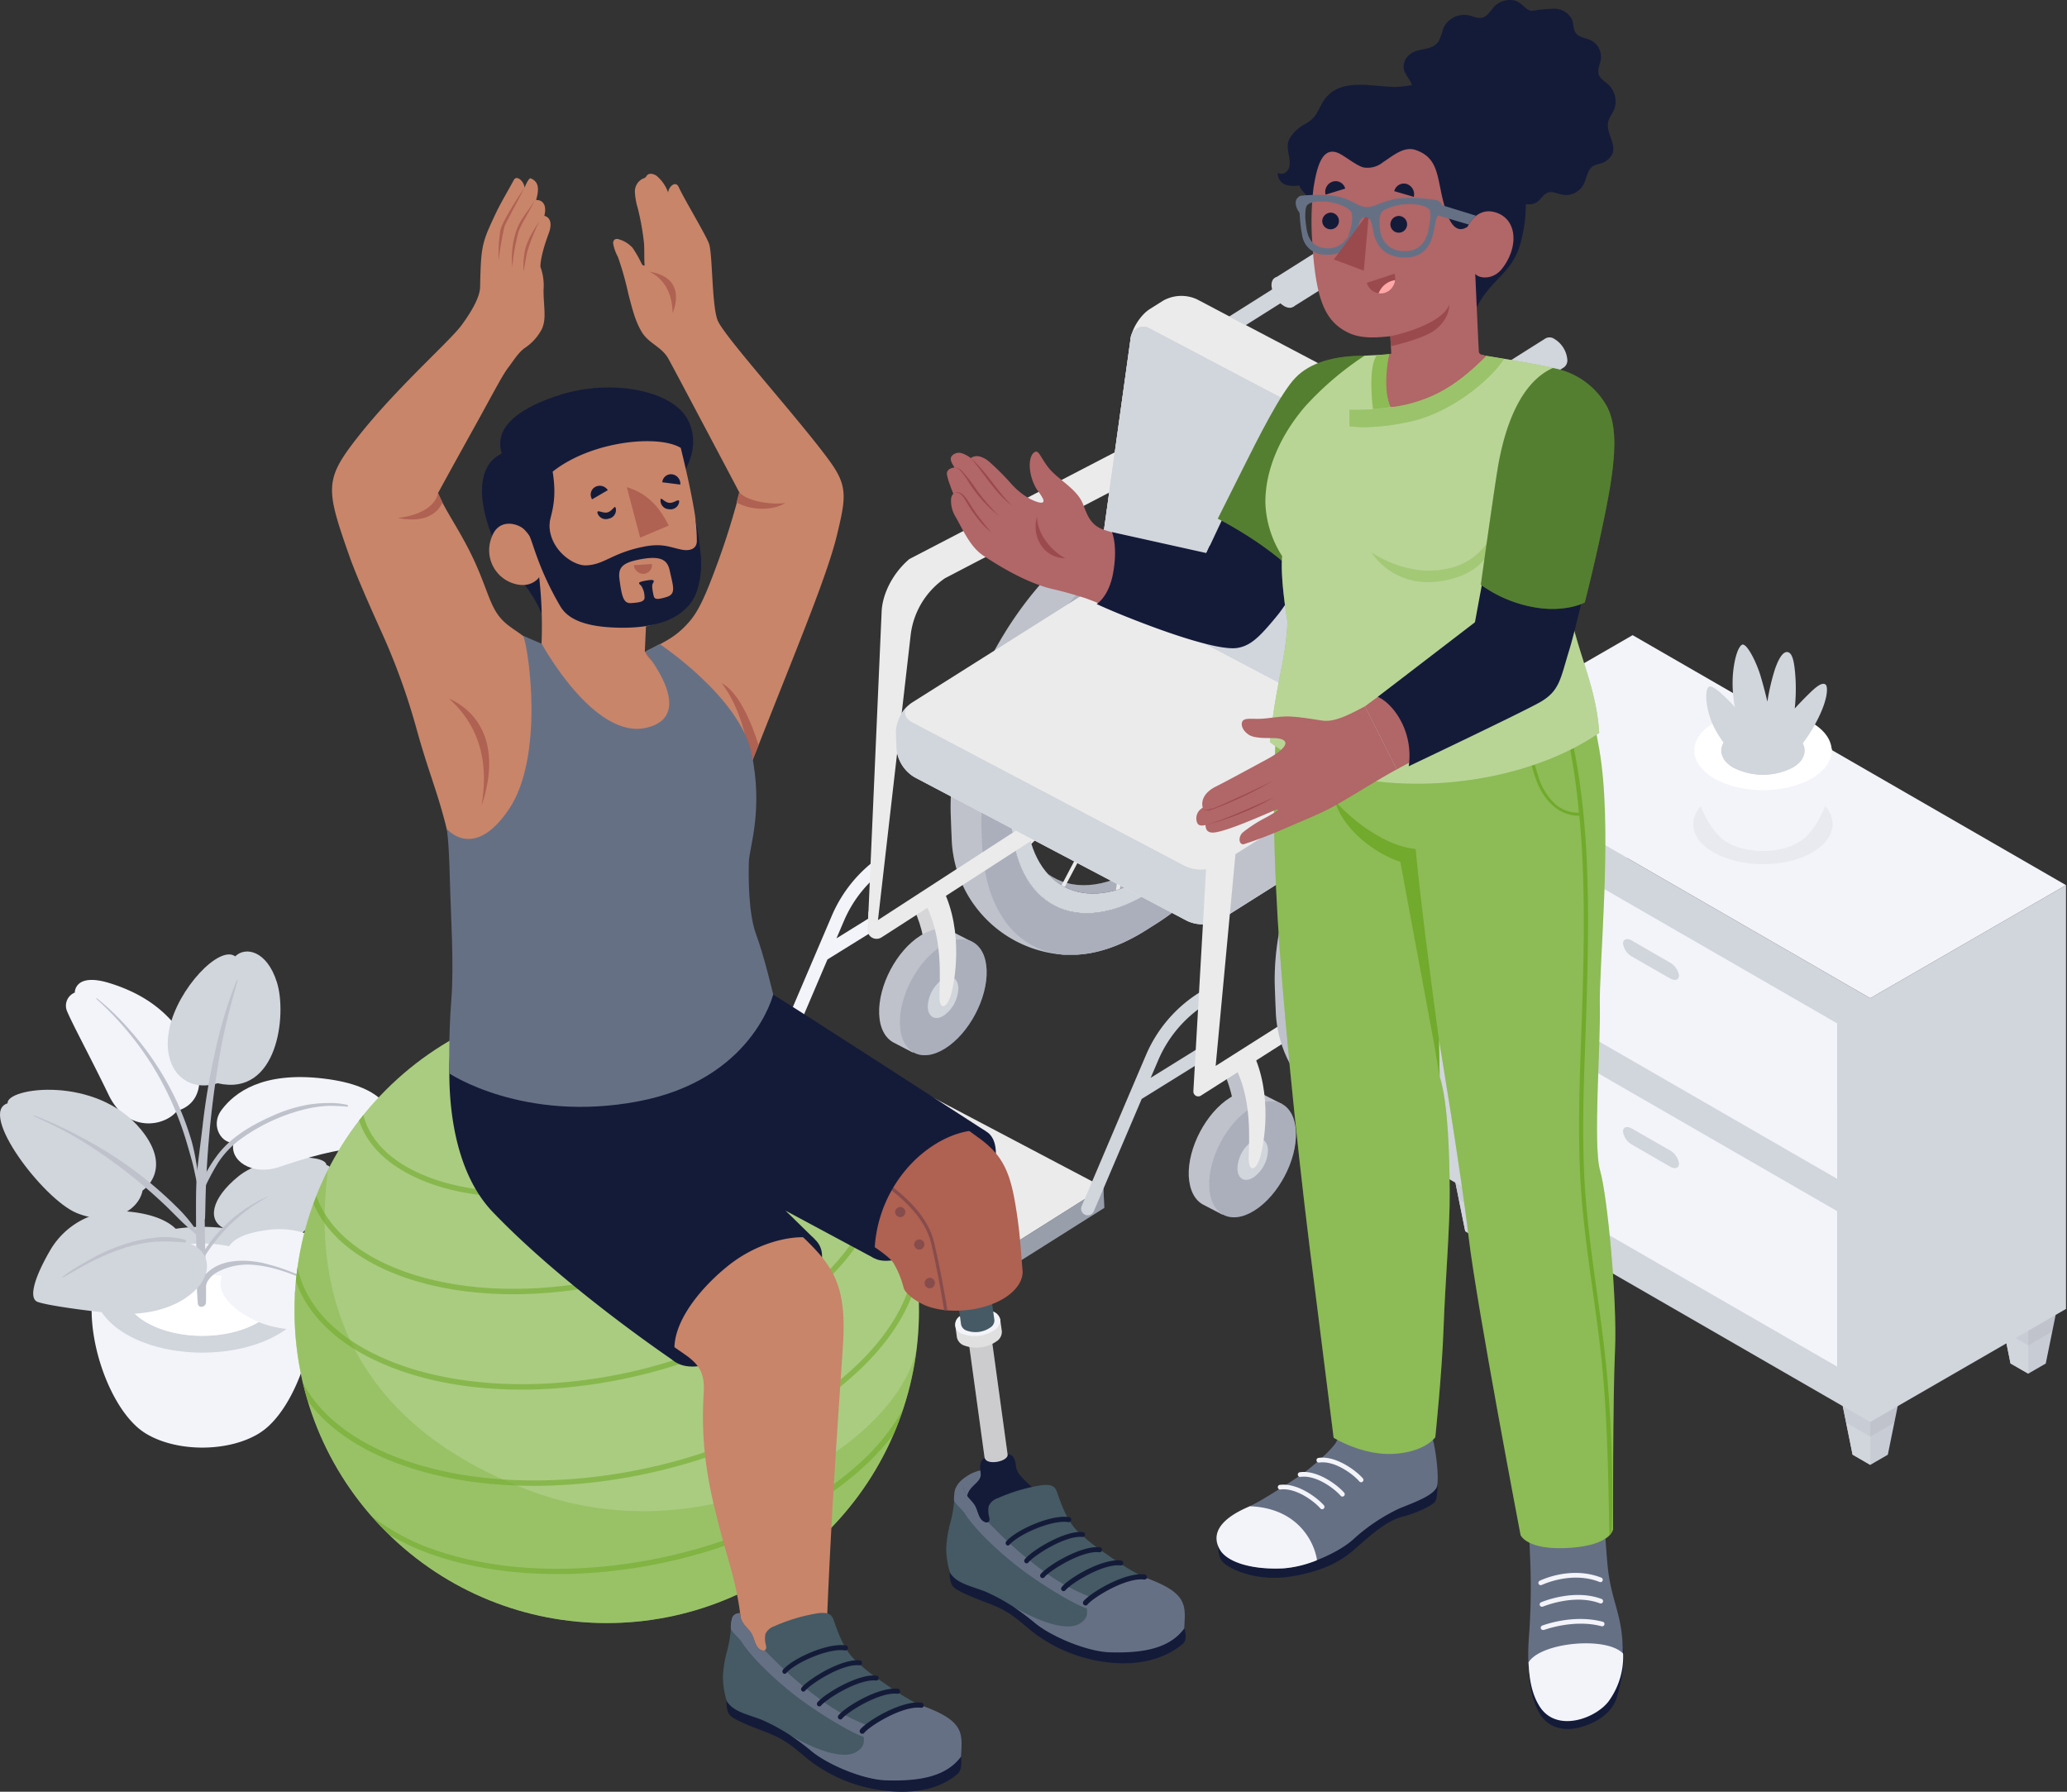 <svg xmlns="http://www.w3.org/2000/svg" width="240" height="208" fill="none"><rect width="100%" height="100%" fill="#333333" stroke="none"/><path fill="#F3F4FA" d="M15.431 165.189c-4.309-4.445-6.843-15.679-2.635-19.219h21.395c4.203 3.54 1.674 14.763-2.635 19.219l-.122.122c-.045.05-.096.096-.146.146a9.97 9.97 0 0 1-.39.349l-.101.081a5.611 5.611 0 0 1-.329.248 6.168 6.168 0 0 1-.556.364c-3.54 2.069-9.296 2.069-12.842 0a6.86 6.86 0 0 1-.865-.597l-.126-.101a5.802 5.802 0 0 1-.374-.339l-.172-.166-.101-.107z"/><path fill="#D1D5DC" d="M32.33 144.564c4.88 2.852 4.88 7.47 0 10.323-4.881 2.852-12.797 2.847-17.677 0-4.881-2.848-4.881-7.471 0-10.323 4.88-2.853 12.796-2.858 17.677 0z"/><path fill="#F3F4FA" d="M29.983 145.924c3.586 2.094 3.586 5.488 0 7.587-3.586 2.099-9.398 2.089-12.983 0-3.586-2.089-3.581-5.488 0-7.587 3.58-2.099 9.397-2.094 12.983 0z"/><path fill="#fff" d="M17 149.52c3.585-2.094 9.397-2.094 12.983 0a5.992 5.992 0 0 1 2.15 1.993 5.992 5.992 0 0 1-2.15 1.993c-3.586 2.089-9.398 2.089-12.984 0a5.936 5.936 0 0 1-2.144-1.993 5.936 5.936 0 0 1 2.144-1.993z"/><path fill="#F3F4FA" d="M20.565 128.956c-1.446 1.825-5.786 2.63-7.946-1.841-2.023-4.193-4.172-8.148-4.82-9.696a1.638 1.638 0 0 1 .885-2.19s-.055-2.382 4.092-1.083c4.148 1.3 7.172 3.541 9.226 7.344 2.053 3.804 1.213 6.727-1.437 7.466z"/><path fill="#D1D5DC" d="M22.77 134.914a22.44 22.44 0 0 0-.505-2.378 33.443 33.443 0 0 0-1.69-4.552 34.241 34.241 0 0 0-5.361-8.234 29.414 29.414 0 0 0-3.98-3.874c-.046-.035-.071.056-.04.086a36.718 36.718 0 0 1 6.347 7.491 37.057 37.057 0 0 1 4.005 8.74c.263.859.506 1.724.749 2.594.243.87.39 1.786.612 2.676 0 .086.167.131.162 0a17.408 17.408 0 0 0-.299-2.549z"/><path fill="#141B39" d="M22.77 134.914a22.44 22.44 0 0 0-.505-2.378 33.443 33.443 0 0 0-1.69-4.552 34.241 34.241 0 0 0-5.361-8.234 29.414 29.414 0 0 0-3.98-3.874c-.046-.035-.071.056-.04.086a36.718 36.718 0 0 1 6.347 7.491 37.057 37.057 0 0 1 4.005 8.74c.263.859.506 1.724.749 2.594.243.87.39 1.786.612 2.676 0 .086.167.131.162 0a17.408 17.408 0 0 0-.299-2.549z" opacity=".1"/><path fill="#D1D5DC" d="M25.269 125.754c-3.768 1.163-6.575-1.775-5.594-6.383.981-4.607 5.806-9.706 7.637-8.35 1.143-1.143 3.657-.734 4.84 3.009 1.184 3.743.107 13.337-6.883 11.724z"/><path fill="#D1D5DC" d="M27.474 113.823a50.677 50.677 0 0 0-2.498 8.279 79.933 79.933 0 0 0-1.457 8.669c-.673 5.635-.79 5.321-.754 10.986 0 1.568.036 3.136.06 4.704.026 1.567 0 3.247.148 4.85.05.617.925.455.94-.111.056-2.823-.1-5.655-.131-8.482-.03-2.828 0 .425.055-2.362.093-5.686.6-11.357 1.518-16.969.268-1.563.566-3.126.93-4.668.385-1.624.855-3.222 1.28-4.836.02-.06-.05-.146-.091-.06z"/><path fill="#141B39" d="M27.474 113.823a50.677 50.677 0 0 0-2.498 8.279 79.933 79.933 0 0 0-1.457 8.669c-.673 5.635-.79 5.321-.754 10.986 0 1.568.036 3.136.06 4.704.026 1.567 0 3.247.148 4.85.05.617.925.455.94-.111.056-2.823-.1-5.655-.131-8.482-.03-2.828 0 .425.055-2.362.093-5.686.6-11.357 1.518-16.969.268-1.563.566-3.126.93-4.668.385-1.624.855-3.222 1.28-4.836.02-.06-.05-.146-.091-.06z" opacity=".1"/><path fill="#D1D5DC" d="M16.554 138.206c-.48 2.438-3.823 4.198-7.677 2.6-3.854-1.598-11.466-11.633-7.992-12.725-.192-1.821 10.318-3.318 15.518 3.09 3.778 4.658.151 7.035.151 7.035z"/><path fill="#D1D5DC" d="M22.067 141.828a17.275 17.275 0 0 0-1.563-1.725 46.508 46.508 0 0 0-3.54-3.166 47.574 47.574 0 0 0-8.138-5.235 41.302 41.302 0 0 0-4.911-2.231c-.046 0-.025.071 0 .086 1.406.663 2.812 1.305 4.168 2.064a48.383 48.383 0 0 1 4.086 2.579 59.67 59.67 0 0 1 7.182 5.878c.633.612 1.24 1.249 1.877 1.856s1.38 1.198 2.023 1.856c.096.096.258.051.162-.086-.46-.622-.87-1.27-1.346-1.876z"/><path fill="#141B39" d="M22.067 141.828a17.275 17.275 0 0 0-1.563-1.725 46.508 46.508 0 0 0-3.54-3.166 47.574 47.574 0 0 0-8.138-5.235 41.302 41.302 0 0 0-4.911-2.231c-.046 0-.025.071 0 .086 1.406.663 2.812 1.305 4.168 2.064a48.383 48.383 0 0 1 4.086 2.579 59.67 59.67 0 0 1 7.182 5.878c.633.612 1.24 1.249 1.877 1.856s1.38 1.198 2.023 1.856c.096.096.258.051.162-.086-.46-.622-.87-1.27-1.346-1.876z" opacity=".1"/><path fill="#D1D5DC" d="M26.083 142.627c-2.023-.891-1.639-3.445 1.604-6.07 3.241-2.625 10.155-2.675 10.221-1.305 1.477.289.587 4.922-3.51 8.543-4.097 3.621-8.669 1.73-8.315-1.168z"/><path fill="#D1D5DC" d="M31.095 138.899a16.96 16.96 0 0 0-7.637 6.712c-.106.167.157.506.268.308a19.796 19.796 0 0 1 7.37-6.979s.03-.056 0-.041z"/><path fill="#141B39" d="M31.095 138.899a16.96 16.96 0 0 0-7.637 6.712c-.106.167.157.506.268.308a19.796 19.796 0 0 1 7.37-6.979s.03-.056 0-.041z" opacity=".1"/><path fill="#F3F4FA" d="M26.493 147.093c-2.342 2.301.248 5.154 4.046 6.575a13.58 13.58 0 0 0 9.832-.455c1.831-.916 2.21-1.371 2.21-1.371s-.895-3.035-1.942-4.648a9.72 9.72 0 0 0-9.574-4.405c-4.866.596-5.26 2.619-4.572 4.304z"/><path fill="#D1D5DC" d="M36.325 148.812a24.468 24.468 0 0 0-5.938-2.225c-2.023-.395-4.552-.41-6.19 1.042-.643.561-1.492 1.78-.971 2.645.05.086.308.243.364.071a8.433 8.433 0 0 1 .506-1.598 3.22 3.22 0 0 1 1.28-1.149 7.548 7.548 0 0 1 4.313-.733c2.317.223 4.497 1.153 6.631 2.023.025-.015.025-.066.005-.076z"/><path fill="#141B39" d="M36.325 148.812a24.468 24.468 0 0 0-5.938-2.225c-2.023-.395-4.552-.41-6.19 1.042-.643.561-1.492 1.78-.971 2.645.05.086.308.243.364.071a8.433 8.433 0 0 1 .506-1.598 3.22 3.22 0 0 1 1.28-1.149 7.548 7.548 0 0 1 4.313-.733c2.317.223 4.497 1.153 6.631 2.023.025-.015.025-.066.005-.076z" opacity=".1"/><path fill="#F3F4FA" d="M27.14 132.587c-.587 2.059 2.023 3.981 5.306 2.878 3.282-1.103 6.66-2.119 9.443-2.155 2.781-.035 4.552-1.866 3.98-3.1-.571-1.234-1.25-4.173-8.345-5.007-7.096-.835-10.298 1.659-11.78 3.626-1.482 1.968.213 4.102 1.396 3.758z"/><path fill="#D1D5DC" d="M40.32 128.263a8.694 8.694 0 0 0-2.29-.208c-.74.003-1.48.064-2.21.182-1.44.253-2.84.688-4.168 1.295-2.494 1.108-4.972 2.529-6.575 4.795a16.057 16.057 0 0 0-2.09 3.91c-.095.268.42.414.537.177a28.9 28.9 0 0 1 1.775-3.399 10.488 10.488 0 0 1 2.716-2.833 21.58 21.58 0 0 1 7.526-3.444c.79-.184 1.594-.302 2.403-.354.805-.015 1.61.015 2.412.091.091.005.04-.192-.035-.212z"/><path fill="#141B39" d="M40.32 128.263a8.694 8.694 0 0 0-2.29-.208c-.74.003-1.48.064-2.21.182-1.44.253-2.84.688-4.168 1.295-2.494 1.108-4.972 2.529-6.575 4.795a16.057 16.057 0 0 0-2.09 3.91c-.095.268.42.414.537.177a28.9 28.9 0 0 1 1.775-3.399 10.488 10.488 0 0 1 2.716-2.833 21.58 21.58 0 0 1 7.526-3.444c.79-.184 1.594-.302 2.403-.354.805-.015 1.61.015 2.412.091.091.005.04-.192-.035-.212z" opacity=".1"/><path fill="#D1D5DC" d="M21.319 144.19c-.552-2.12-3.237-3.308-6.742-3.566a9.17 9.17 0 0 0-8.72 4.471c-1.836 3.136-2.594 5.634-1.482 6.044 1.113.41 5.827 1.062 8.867 1.33 3.04.268 6.838-.273 9.316-2.584 2.478-2.312 1.664-5.21-1.24-5.695z"/><path fill="#D1D5DC" d="M21.45 143.906a9.265 9.265 0 0 0-3.783-.177 16.952 16.952 0 0 0-3.576.835 22.718 22.718 0 0 0-3.54 1.593 48.96 48.96 0 0 0-1.75 1.012c-.547.324-1.07.686-1.568 1.082v.076c.576-.258 1.118-.622 1.664-.931a49.971 49.971 0 0 1 1.8-.966 25.136 25.136 0 0 1 3.506-1.477 16.703 16.703 0 0 1 3.717-.799c1.18-.06 2.364-.03 3.54.091.273.015.137-.288-.01-.339z"/><path fill="#141B39" d="M21.45 143.906a9.265 9.265 0 0 0-3.783-.177 16.952 16.952 0 0 0-3.576.835 22.718 22.718 0 0 0-3.54 1.593 48.96 48.96 0 0 0-1.75 1.012c-.547.324-1.07.686-1.568 1.082v.076c.576-.258 1.118-.622 1.664-.931a49.971 49.971 0 0 1 1.8-.966 25.136 25.136 0 0 1 3.506-1.477 16.703 16.703 0 0 1 3.717-.799c1.18-.06 2.364-.03 3.54.091.273.015.137-.288-.01-.339z" opacity=".1"/><path fill="#D1D5DC" d="m110.396 94.71.051 1.37.055 1.335a13.924 13.924 0 0 0 2.327 7.228c.108.162.219.319.334.47a11.42 11.42 0 0 0 .333.44 13.981 13.981 0 0 0 9.974 5.271h1.563c2.458-.132 5.189-1.052 8.047-2.853l1.158-.733c10.06-6.338 17.834-21.112 17.374-32.997l-.056-1.37c0-.264-.025-.507-.045-.78v-.556a13.913 13.913 0 0 0-1.943-6.575v-.025a5.627 5.627 0 0 0-.146-.253l-.117-.188c-.106-.171-.217-.333-.333-.505a3.933 3.933 0 0 0-.183-.248c-.065-.081-.101-.137-.156-.202a3.292 3.292 0 0 0-.238-.294c-.046-.05-.096-.1-.142-.157a13.947 13.947 0 0 0-9.746-4.946 10.43 10.43 0 0 0-1.275 0h-.212c-2.463.131-5.194 1.052-8.052 2.852l-1.158.739c-10.106 6.322-17.879 21.096-17.414 32.977zm7.015.41c-.394-10.025 6.171-22.498 14.668-27.854 8.497-5.356 15.679-1.568 16.083 8.467.405 10.034-6.175 22.502-14.667 27.858-8.492 5.356-15.694 1.563-16.084-8.472z"/><path fill="#141B39" d="m110.396 94.71.051 1.37.055 1.335a13.924 13.924 0 0 0 2.327 7.228c.108.162.219.319.334.47a11.42 11.42 0 0 0 .333.44 13.981 13.981 0 0 0 9.974 5.271h1.563c2.458-.132 5.189-1.052 8.047-2.853l1.158-.733c10.06-6.338 17.834-21.112 17.374-32.997l-.056-1.37c0-.264-.025-.507-.045-.78v-.556a13.913 13.913 0 0 0-1.943-6.575v-.025a5.627 5.627 0 0 0-.146-.253l-.117-.188c-.106-.171-.217-.333-.333-.505a3.933 3.933 0 0 0-.183-.248c-.065-.081-.101-.137-.156-.202a3.292 3.292 0 0 0-.238-.294c-.046-.05-.096-.1-.142-.157a13.947 13.947 0 0 0-9.746-4.946 10.43 10.43 0 0 0-1.275 0h-.212c-2.463.131-5.194 1.052-8.052 2.852l-1.158.739c-10.106 6.322-17.879 21.096-17.414 32.977zm7.015.41c-.394-10.025 6.171-22.498 14.668-27.854 8.497-5.356 15.679-1.568 16.083 8.467.405 10.034-6.175 22.502-14.667 27.858-8.492 5.356-15.694 1.563-16.084-8.472z" opacity=".1"/><path fill="#D1D5DC" d="m113.967 96.591.055 1.37c.228 5.878 2.428 9.944 5.817 11.79.054.03.11.057.167.081l.101.056.071.035c.086.041.172.086.263.122.174.084.353.159.536.222l.253.091.303.096.273.076c.213.061.435.112.663.157.111 0 .227.041.349.056.12.025.242.042.364.05.136.021.273.035.41.041h1.284c2.529-.096 5.296-1.012 8.219-2.868l1.158-.733c10.06-6.338 17.834-21.112 17.374-32.997l-.056-1.37c0-.264-.025-.507-.045-.78-.021-.273-.031-.435-.056-.642v-.233c0-.192-.045-.384-.071-.571v-.106a21.66 21.66 0 0 0-.101-.653c-.035-.218-.071-.384-.111-.572 0-.11-.046-.222-.066-.328a22.666 22.666 0 0 0-.339-1.265 13.44 13.44 0 0 0-.581-1.552 11.344 11.344 0 0 0-.607-1.214c-.051-.081-.096-.172-.147-.253l-.116-.187c-.107-.172-.218-.334-.334-.506a3.91 3.91 0 0 0-.182-.248c-.066-.08-.101-.136-.157-.202a3.124 3.124 0 0 0-.238-.294c-.081-.096-.167-.187-.248-.278a3.81 3.81 0 0 0-.258-.268 6.074 6.074 0 0 0-.536-.506l-.278-.232a5.926 5.926 0 0 0-.581-.425 6.163 6.163 0 0 0-.607-.374l-.066-.04c-.091-.051-.177-.102-.263-.142-3.439-1.75-8.042-1.265-13.014 1.87l-1.163.734c-10.126 6.338-17.905 21.111-17.439 32.992zm3.444-1.472c-.394-10.024 6.171-22.497 14.668-27.853 8.497-5.356 15.679-1.568 16.083 8.467.405 10.034-6.175 22.502-14.667 27.858-8.492 5.356-15.694 1.563-16.084-8.472z"/><path fill="#141B39" d="m113.967 96.591.055 1.37c.228 5.878 2.428 9.944 5.817 11.79.054.03.11.057.167.081l.101.056.071.035c.086.041.172.086.263.122.174.084.353.159.536.222l.253.091.303.096.273.076c.213.061.435.112.663.157.111 0 .227.041.349.056.12.025.242.042.364.05.136.021.273.035.41.041h1.284c2.529-.096 5.296-1.012 8.219-2.868l1.158-.733c10.06-6.338 17.834-21.112 17.374-32.997l-.056-1.37c0-.264-.025-.507-.045-.78-.021-.273-.031-.435-.056-.642v-.233c0-.192-.045-.384-.071-.571v-.106a21.66 21.66 0 0 0-.101-.653c-.035-.218-.071-.384-.111-.572 0-.11-.046-.222-.066-.328a22.666 22.666 0 0 0-.339-1.265 13.44 13.44 0 0 0-.581-1.552 11.344 11.344 0 0 0-.607-1.214c-.051-.081-.096-.172-.147-.253l-.116-.187c-.107-.172-.218-.334-.334-.506a3.91 3.91 0 0 0-.182-.248c-.066-.08-.101-.136-.157-.202a3.124 3.124 0 0 0-.238-.294c-.081-.096-.167-.187-.248-.278a3.81 3.81 0 0 0-.258-.268 6.074 6.074 0 0 0-.536-.506l-.278-.232a5.926 5.926 0 0 0-.581-.425 6.163 6.163 0 0 0-.607-.374l-.066-.04c-.091-.051-.177-.102-.263-.142-3.439-1.75-8.042-1.265-13.014 1.87l-1.163.734c-10.126 6.338-17.905 21.111-17.439 32.992zm3.444-1.472c-.394-10.024 6.171-22.497 14.668-27.853 8.497-5.356 15.679-1.568 16.083 8.467.405 10.034-6.175 22.502-14.667 27.858-8.492 5.356-15.694 1.563-16.084-8.472z" opacity=".2"/><path fill="#D1D5DC" d="M121.695 101.472c2.6 2.862 6.929 3.115 11.719.101 7.546-4.76 13.383-15.846 13.039-24.783-.157-3.986-1.518-6.864-3.662-8.406 1.517 1.654 2.453 4.173 2.579 7.44.349 8.912-5.487 19.998-13.038 24.783-4.168 2.63-7.997 2.777-10.637.865z"/><path fill="#141B39" d="M121.695 101.472c2.6 2.862 6.929 3.115 11.719.101 7.546-4.76 13.383-15.846 13.039-24.783-.157-3.986-1.518-6.864-3.662-8.406 1.517 1.654 2.453 4.173 2.579 7.44.349 8.912-5.487 19.998-13.038 24.783-4.168 2.63-7.997 2.777-10.637.865z" opacity=".2"/><path fill="#D1D5DC" d="M117.411 95.124c.39 10.03 7.587 13.818 16.084 8.467 8.497-5.351 15.057-17.829 14.667-27.858-.389-10.03-7.586-13.823-16.083-8.467-8.497 5.356-15.062 17.824-14.668 27.858zm1.71-1.082c-.349-8.912 5.487-19.998 13.033-24.783 7.547-4.785 13.95-1.391 14.294 7.526.344 8.917-5.488 20.003-13.034 24.783-7.546 4.779-13.949 1.391-14.293-7.526z"/><path fill="#EBEBEB" d="M119.404 89.591c.025-.162.051-.319.081-.475l12.058-3.728.258-.415-9.15-4.82.202-.38 9.15 4.816.197-.45-3.692-11.947c.118-.114.234-.226.349-.333l3.641 11.734.41-.506 2.529-15.396.46-.142-2.493 15.174.506-.097 7.824-14.86c.131.061.258.122.384.193l-7.849 14.9.202.455 11.233-10.778c.051.147.101.299.147.45l-11.38 10.92-.187.622 11.926-3.692c0 .157-.045.314-.071.47l-12.138 3.769-.263.42 9.336 4.91-.197.385-9.311-4.927-.198.456 3.804 12.26c-.116.111-.228.227-.349.339l-3.763-12.073-.41.505-2.625 15.841c-.152.056-.303.096-.46.142l2.569-15.629-.505.092-7.997 15.173-.374-.208 7.986-15.173-.197-.455-11.314 10.849a7.147 7.147 0 0 1-.137-.465l11.461-10.991.187-.627-11.84 3.692z"/><path fill="#D1D5DC" d="M126.829 88.236c.065 1.638.677 2.776 1.623 3.297.294.157.506.258.784.4a2.758 2.758 0 0 0 1.725.334c.121 0 .248-.046.374-.071l.111-.025.299-.092.207-.065.208-.096c.106-.046.207-.086.308-.137a4.78 4.78 0 0 0 .506-.298c2.832-1.786 5.022-5.943 4.891-9.286 0-.203 0-.395-.051-.582 0-.066 0-.126-.03-.192-.031-.066-.041-.233-.066-.34-.025-.105-.04-.15-.061-.227-.02-.076-.045-.172-.075-.253-.031-.08-.061-.161-.097-.237-.035-.076-.05-.132-.081-.192a2.446 2.446 0 0 0-.131-.238c-.025-.05-.056-.096-.081-.142a2.518 2.518 0 0 0-.172-.233l-.076-.09a4.455 4.455 0 0 0-.212-.223l-.061-.05a2.543 2.543 0 0 0-.263-.203h-.035c-.066-.04-.137-.086-.208-.121-.258-.142-.505-.243-.708-.36-.976-.56-2.311-.455-3.768.466-2.797 1.755-4.987 5.902-4.86 9.255zm6.625.829c-.47-.82-.617-2.478-.106-3.126.511-.647.531.268 1.866-.505.303-.169.597-.353.881-.552-.451 1.199-1.629 3.369-2.499 4.107a.82.82 0 0 1-.142.076zm-3.429-6.327a.857.857 0 0 1 .051-.157c.278-.642 2.165-2.347 3.323-2.797.101 1.012-.597 3.262-1.244 3.975a1.013 1.013 0 0 0-.415-.384l-.825-.425a1.606 1.606 0 0 0-.227-.096 2.904 2.904 0 0 0-.663-.116zm5.286-3.237a3.966 3.966 0 0 1 1.011 2.62c-.076 1.011-1.709 2.068-2.736 2.276.025-.506.678-.79 1.057-2.388.329-1.315.263-2.3.688-2.508h-.02zm-5.792 11.309-.055-.06c-.45-.648 1.067-2.934 2.079-3.845a2.856 2.856 0 0 0 .045 1.518c.319 1.011.946 1.482.42 2.023-.354.359-1.609.566-2.489.364zm-1.153-2.12a9.986 9.986 0 0 1 .739-3.944 1.341 1.341 0 0 1 1.633-.617 1.034 1.034 0 0 1 .41 1.077c-.243.824-.713.313-1.795 1.881-.435.592-.754 1.184-1.012 1.604h.025z"/><path fill="#141B39" d="M126.829 88.236c.065 1.638.677 2.776 1.623 3.297.294.157.506.258.784.4a2.758 2.758 0 0 0 1.725.334c.121 0 .248-.046.374-.071l.111-.025.299-.092.207-.065.208-.096c.106-.046.207-.086.308-.137a4.78 4.78 0 0 0 .506-.298c2.832-1.786 5.022-5.943 4.891-9.286 0-.203 0-.395-.051-.582 0-.066 0-.126-.03-.192-.031-.066-.041-.233-.066-.34-.025-.105-.04-.15-.061-.227-.02-.076-.045-.172-.075-.253-.031-.08-.061-.161-.097-.237-.035-.076-.05-.132-.081-.192a2.446 2.446 0 0 0-.131-.238c-.025-.05-.056-.096-.081-.142a2.518 2.518 0 0 0-.172-.233l-.076-.09a4.455 4.455 0 0 0-.212-.223l-.061-.05a2.543 2.543 0 0 0-.263-.203h-.035c-.066-.04-.137-.086-.208-.121-.258-.142-.505-.243-.708-.36-.976-.56-2.311-.455-3.768.466-2.797 1.755-4.987 5.902-4.86 9.255zm6.625.829c-.47-.82-.617-2.478-.106-3.126.511-.647.531.268 1.866-.505.303-.169.597-.353.881-.552-.451 1.199-1.629 3.369-2.499 4.107a.82.82 0 0 1-.142.076zm-3.429-6.327a.857.857 0 0 1 .051-.157c.278-.642 2.165-2.347 3.323-2.797.101 1.012-.597 3.262-1.244 3.975a1.013 1.013 0 0 0-.415-.384l-.825-.425a1.606 1.606 0 0 0-.227-.096 2.904 2.904 0 0 0-.663-.116zm5.286-3.237a3.966 3.966 0 0 1 1.011 2.62c-.076 1.011-1.709 2.068-2.736 2.276.025-.506.678-.79 1.057-2.388.329-1.315.263-2.3.688-2.508h-.02zm-5.792 11.309-.055-.06c-.45-.648 1.067-2.934 2.079-3.845a2.856 2.856 0 0 0 .045 1.518c.319 1.011.946 1.482.42 2.023-.354.359-1.609.566-2.489.364zm-1.153-2.12a9.986 9.986 0 0 1 .739-3.944 1.341 1.341 0 0 1 1.633-.617 1.034 1.034 0 0 1 .41 1.077c-.243.824-.713.313-1.795 1.881-.435.592-.754 1.184-1.012 1.604h.025z" opacity=".2"/><path fill="#D1D5DC" d="M127.663 88.66c.127 3.339 2.529 4.603 5.356 2.823 2.828-1.78 5.023-5.943 4.891-9.286-.131-3.344-2.529-4.608-5.361-2.828-2.832 1.78-5.017 5.948-4.886 9.291zm5.093-4.284c-.617.284-.151-.763-1.229-1.097-.844-.263-1.75.04-1.431-.698.319-.738 2.726-2.847 3.763-2.903 1.037-.056-.207 4.289-1.103 4.698zm4.411-1.83c-.106 1.416-3.348 2.979-3.541 2.023-.136-.648.622-.79 1.042-2.56.329-1.395.223-2.442.754-2.528.531-.086 1.846 1.648 1.745 3.065zm-3.819 3.393c.506-.688.531.268 1.866-.505 1.052-.597 1.887-1.543 1.902-.88.015.662-1.588 3.889-2.68 4.814-1.093.926-1.882-2.432-1.088-3.429zm-1.042.653c.461.227-.288.96.117 2.26.318 1.012.945 1.483.419 2.024-.526.54-2.832.728-3.403-.112-.572-.84 2.195-4.506 2.867-4.172zm-3.798 3.034c-.339-.338-.167-3.439.571-4.885.739-1.447 3.227-.324 2.863.88-.243.824-.713.318-1.795 1.886-.855 1.234-1.305 2.468-1.639 2.125v-.006z"/><path fill="#141B39" d="M132.858 87.28c-.865.546-1.604.156-1.639-.865a3.544 3.544 0 0 1 1.492-2.838c.865-.546 1.603-.161 1.639.86a3.543 3.543 0 0 1-1.492 2.843z"/><path fill="#F3F4FA" d="m89.103 123.827 5.67-13.282 1.81-4.238a15.936 15.936 0 0 1 5.675-6.909l.076 1.841a14.37 14.37 0 0 0-4.345 5.67l-.865 2.023 4.659-2.888.07 1.755-5.775 3.581-5.564 13.044a.762.762 0 0 1-.673.465.78.78 0 0 1-.334-.06.768.768 0 0 1-.405-1.002z"/><path fill="#EBEBEB" d="M105.748 104.85c2.316 4.006 1.821 9.236 1.816 11.016-.005 1.781.865 1.396 1.31-.05.445-1.447 1.552-7.339-.906-12.346l-2.22 1.38z"/><path fill="#141B39" d="M105.748 104.85c2.316 4.006 1.821 9.236 1.816 11.016-.005 1.781.865 1.396 1.31-.05.445-1.447 1.552-7.339-.906-12.346l-2.22 1.38z" opacity=".1"/><path fill="#D1D5DC" d="M102.081 117.717c-.126-3.287 2.023-7.374 4.805-9.104 1.462-.92 2.797-1.011 3.763-.414l2.246 1.153-6.899 12.841-2.216-1.153c-.981-.511-1.633-1.649-1.699-3.323z"/><path fill="#141B39" d="M102.081 117.717c-.126-3.287 2.023-7.374 4.805-9.104 1.462-.92 2.797-1.011 3.763-.414l2.246 1.153-6.899 12.841-2.216-1.153c-.981-.511-1.633-1.649-1.699-3.323z" opacity=".1"/><path fill="#D1D5DC" d="M109.288 109.832c-2.781 1.755-4.931 5.842-4.804 9.104.126 3.262 2.488 4.527 5.27 2.772 2.781-1.755 4.931-5.842 4.805-9.104-.127-3.262-2.509-4.522-5.271-2.772z"/><path fill="#141B39" d="M109.288 109.832c-2.781 1.755-4.931 5.842-4.804 9.104.126 3.262 2.488 4.527 5.27 2.772 2.781-1.755 4.931-5.842 4.805-9.104-.127-3.262-2.509-4.522-5.271-2.772z" opacity=".2"/><path fill="#D1D5DC" d="M109.42 113.712a3.994 3.994 0 0 0-1.694 3.211c.045 1.153.875 1.593 1.856.976a4.008 4.008 0 0 0 1.689-3.211c-.046-1.179-.875-1.619-1.851-.976z"/><path fill="#EBEBEB" d="M107.265 104.608c2.317 4 1.821 9.235 1.811 11.015-.01 1.781.87 1.396 1.315-.05.445-1.447 1.548-7.339-.91-12.346l-2.216 1.381z"/><path fill="#EBEBEB" d="m101.859 106.863 21.065-13.656.091 2.281-17.96 11.593-2.306 1.487-.41.258a1.053 1.053 0 0 1-1.613-.946l.116-2.074 1.017 1.057zm16.154 37.342 10.105-6.373-33.826-17.818-10.11 6.377 33.831 17.814z"/><path fill="#D1D5DC" d="m128.118 137.832.097 2.387-10.106 6.373-.096-2.387 10.105-6.373z"/><path fill="#141B39" d="m128.118 137.832.097 2.387-10.106 6.373-.096-2.387 10.105-6.373z" opacity=".3"/><path fill="#D1D5DC" d="m84.182 126.391.09 2.388 33.837 17.813-.096-2.387-33.831-17.814z"/><path fill="#141B39" d="m84.182 126.391.09 2.388 33.837 17.813-.096-2.387-33.831-17.814z" opacity=".15"/><path fill="#D1D5DC" d="M140.95 115.057a.767.767 0 0 0-1.052-.238l-.637.405a15.944 15.944 0 0 0-6.201 7.253l-1.806 4.233-5.659 13.302a.764.764 0 0 0 .156.842.764.764 0 0 0 1.25-.235l5.563-13.044 7.465-4.633a.763.763 0 0 0 .246-1.055.77.77 0 0 0-1.055-.245l-5.614 3.485.865-2.023a14.445 14.445 0 0 1 5.594-6.575l.637-.4a.764.764 0 0 0 .248-1.072zm.708 8.608c2.322 4.001 1.826 9.236 1.816 11.016-.01 1.78.865 1.396 1.315-.056.45-1.451 1.548-7.333-.911-12.346l-2.22 1.386z"/><path fill="#141B39" d="M141.658 123.665c2.322 4.001 1.826 9.236 1.816 11.016-.01 1.78.865 1.396 1.315-.056.45-1.451 1.548-7.333-.911-12.346l-2.22 1.386z" opacity=".1"/><path fill="#D1D5DC" d="M138.027 136.527c-.132-3.282 2.023-7.369 4.799-9.104 1.462-.92 2.802-1.011 3.763-.415l2.246 1.154-6.899 12.846-2.215-1.153c-.981-.516-1.603-1.649-1.694-3.328z"/><path fill="#141B39" d="M138.027 136.527c-.132-3.282 2.023-7.369 4.799-9.104 1.462-.92 2.802-1.011 3.763-.415l2.246 1.154-6.899 12.846-2.215-1.153c-.981-.516-1.603-1.649-1.694-3.328z" opacity=".1"/><path fill="#D1D5DC" d="M145.198 128.647c-2.781 1.755-4.931 5.837-4.799 9.104.131 3.267 2.483 4.527 5.265 2.772 2.782-1.755 4.931-5.837 4.805-9.104-.127-3.268-2.479-4.527-5.271-2.772z"/><path fill="#141B39" d="M145.198 128.647c-2.781 1.755-4.931 5.837-4.799 9.104.131 3.267 2.483 4.527 5.265 2.772 2.782-1.755 4.931-5.837 4.805-9.104-.127-3.268-2.479-4.527-5.271-2.772z" opacity=".2"/><path fill="#D1D5DC" d="M145.36 132.501a4.016 4.016 0 0 0-1.679 3.212c.046 1.158.875 1.593 1.851.976a4.006 4.006 0 0 0 1.695-3.212c-.056-1.158-.885-1.593-1.867-.976z"/><path fill="#EBEBEB" d="M143.175 123.433c2.322 4.005 1.821 9.235 1.816 11.015-.005 1.781.865 1.401 1.31-.05.445-1.452 1.553-7.339-.905-12.346l-2.221 1.381z"/><path fill="#D1D5DC" d="m173.345 47.834-2.124-3.358 8.229-5.19a.975.975 0 0 1 1.011.051 3.11 3.11 0 0 1 1.518 2.377 1.01 1.01 0 0 1-.36.91l-8.274 5.21z"/><path fill="#D1D5DC" d="M173.719 46.914c.036.895-.576 1.28-1.37.865a3.114 3.114 0 0 1-1.518-2.383c-.035-.895.582-1.28 1.376-.864a3.107 3.107 0 0 1 1.512 2.382z"/><path fill="#D1D5DC" d="M172.177 45.33a.51.51 0 0 0-.42-.055l-.111.076-5.711 3.621 1.912 1.012 4.775-3.035.212-.126a.565.565 0 0 0 .091-.364 1.516 1.516 0 0 0-.748-1.128zm-22.027-9.71-2.124-3.338 8.229-5.19a.976.976 0 0 1 1.011.046 3.12 3.12 0 0 1 1.518 2.382 1.01 1.01 0 0 1-.359.91l-8.275 5.19z"/><path fill="#D1D5DC" d="M150.524 34.694c.036.9-.576 1.285-1.37.87a3.12 3.12 0 0 1-1.518-2.382c-.035-.895.582-1.285 1.376-.865a3.104 3.104 0 0 1 1.512 2.377z"/><path fill="#D1D5DC" d="M148.982 33.111a.51.51 0 0 0-.42-.05l-.111.07-5.736 3.617 1.912 1.011 4.774-3.01.213-.126a.565.565 0 0 0 .091-.364 1.522 1.522 0 0 0-.723-1.148z"/><path fill="#EBEBEB" d="m142.219 45.867 4.107 2.164-36.608 19.098a9.327 9.327 0 0 0-3.97 6.505l-3.814 33.244a.561.561 0 0 1-.564.502.555.555 0 0 1-.265-.067c-.197-.101-.319-.308-.283-1.117l1.547-35.228c.091-1.992 1.26-4.405 3.217-6.069l36.633-19.032z"/><path fill="#EBEBEB" d="m141.774 106.742 30.281-19.113a4.312 4.312 0 0 0 1.826-3.465l-.071-1.826a4.324 4.324 0 0 0-2.089-3.313l-31.681-16.69a4.349 4.349 0 0 0-3.915.152l-30.281 19.108a4.325 4.325 0 0 0-1.826 3.47l.071 1.846a4.338 4.338 0 0 0 2.094 3.317l31.677 16.691a4.316 4.316 0 0 0 3.914-.177z"/><path fill="#D1D5DC" d="M141.213 107.01c.195-.071.383-.161.561-.268l30.281-19.113a4.343 4.343 0 0 0 1.826-3.465l-.071-1.826a4.394 4.394 0 0 0-1.714-3.07c.723.597.632 1.437-.289 2.023l-30.149 18.997-.445 6.722z"/><path fill="#141B39" d="M141.213 107.01c.195-.071.383-.161.561-.268l30.281-19.113a4.343 4.343 0 0 0 1.826-3.465l-.071-1.826a4.394 4.394 0 0 0-1.714-3.07c.723.597.632 1.437-.289 2.023l-30.149 18.997-.445 6.722z" opacity=".1"/><path fill="#D1D5DC" d="m104.018 85.06.071 1.85a4.33 4.33 0 0 0 2.094 3.313l31.677 16.691a4.335 4.335 0 0 0 3.353.111l.455-6.717-.141.091a4.308 4.308 0 0 1-3.915.152l-31.677-16.69c-.966-.506-1.123-1.34-.45-1.988a4.396 4.396 0 0 0-1.467 3.186z"/><path fill="#EBEBEB" d="m129.267 69.138 31.686 16.69a4.018 4.018 0 0 0 2.307.364c.116 0 .232-.03.344-.05h.071l.202-.046h.03l.304-.09a3.23 3.23 0 0 0 .652-.31l1.578-1.016a5.517 5.517 0 0 0 2.22-3.45l3.688-26.482a3.285 3.285 0 0 0 0-.506 1.54 1.54 0 0 0 0-.192 3.542 3.542 0 0 0-1.346-2.392l-.136-.096-.213-.127-31.677-16.69a4.336 4.336 0 0 0-3.914.152l-1.558.98c-.34.224-.646.495-.91.805a1.639 1.639 0 0 0-.152.182 5.775 5.775 0 0 0-.541.789c-.041.06-.071.121-.107.182l-.08.162a5.09 5.09 0 0 0-.112.238l-.096.232c-.025.066-.05.132-.071.197l-.03.097-.046.177c0 .075-.04.151-.055.227a1.77 1.77 0 0 0-.031.162l-3.682 26.488a3.446 3.446 0 0 0 1.675 3.323z"/><path fill="#D1D5DC" d="m166.947 58.142-3.682 26.487a1.492 1.492 0 0 1-.81 1.274 1.487 1.487 0 0 1-1.507-.09l-31.676-16.69a3.44 3.44 0 0 1-1.69-3.293l3.682-26.468a1.492 1.492 0 0 1 .81-1.274 1.487 1.487 0 0 1 1.507.091l31.677 16.69a3.447 3.447 0 0 1 1.689 3.273z"/><path fill="#D1D5DC" d="m166.947 58.142-3.682 26.487a1.492 1.492 0 0 1-.81 1.274 1.487 1.487 0 0 1-1.507-.09l-31.676-16.69a3.44 3.44 0 0 1-1.69-3.293l3.682-26.468a1.492 1.492 0 0 1 .81-1.274 1.487 1.487 0 0 1 1.507.091l31.677 16.69a3.447 3.447 0 0 1 1.689 3.273z"/><path fill="#D1D5DC" d="M161.763 86.101c.498.109 1.01.135 1.517.076.116 0 .233-.03.344-.05l.273-.056h.03l.304-.091a3.23 3.23 0 0 0 .652-.309l1.558-.991a5.517 5.517 0 0 0 2.22-3.45l3.688-26.482a3.285 3.285 0 0 0 0-.506 1.54 1.54 0 0 0 0-.192 3.514 3.514 0 0 0-.248-.95l-5.407 3.353c.242.524.333 1.105.263 1.679l-3.682 26.482a1.478 1.478 0 0 1-.463 1.026 1.468 1.468 0 0 1-1.054.395s.005.046.005.066z"/><path fill="#141B39" d="M161.763 86.101c.498.109 1.01.135 1.517.076.116 0 .233-.03.344-.05l.273-.056h.03l.304-.091a3.23 3.23 0 0 0 .652-.309l1.558-.991a5.517 5.517 0 0 0 2.22-3.45l3.688-26.482a3.285 3.285 0 0 0 0-.506 1.54 1.54 0 0 0 0-.192 3.514 3.514 0 0 0-.248-.95l-5.407 3.353c.242.524.333 1.105.263 1.679l-3.682 26.482a1.478 1.478 0 0 1-.463 1.026 1.468 1.468 0 0 1-1.054.395s.005.046.005.066z" opacity=".1"/><path fill="#EBEBEB" d="m170.674 65.435-.349 2.499-26.523 17.16a9.392 9.392 0 0 0-2.309 3.002 9.397 9.397 0 0 0-.933 3.67l-1.997 34.898a.57.57 0 0 0 .905.506l10.586-6.737-.091-2.276-8.811 5.584 2.792-29.896a9.35 9.35 0 0 1 3.97-6.505l23.539-16.184c2.691-1.766 1.563-4.355-.779-5.72z"/><path fill="#D1D5DC" d="m148.026 114.723.05 1.376.056 1.335a13.902 13.902 0 0 0 2.675 7.698l.036.045a13.965 13.965 0 0 0 10.272 5.66h1.538c2.458-.131 5.189-1.057 8.047-2.858l1.158-.733c10.06-6.337 17.834-21.111 17.373-32.992l-.055-1.375c0-.264-.026-.506-.046-.78v-.55a13.875 13.875 0 0 0-1.942-6.576v-.03c-.051-.091-.096-.172-.147-.253l-.116-.187c-.106-.172-.218-.334-.334-.506a2.201 2.201 0 0 0-.187-.253 2.69 2.69 0 0 0-.152-.202c-.055-.066-.157-.197-.243-.293l-.136-.152a13.933 13.933 0 0 0-9.746-4.952c-.425-.025-.85-.025-1.275 0h-.212c-2.463.132-5.195 1.052-8.052 2.853l-1.159.738c-10.115 6.328-17.869 21.101-17.403 32.987zm7.01.415c-.39-10.03 6.175-22.502 14.667-27.858 8.492-5.357 15.679-1.563 16.084 8.466.405 10.03-6.196 22.517-14.668 27.853-8.471 5.336-15.689 1.563-16.083-8.466v.005z"/><path fill="#141B39" d="m148.026 114.723.05 1.376.056 1.335a13.902 13.902 0 0 0 2.675 7.698l.036.045a13.965 13.965 0 0 0 10.272 5.66h1.538c2.458-.131 5.189-1.057 8.047-2.858l1.158-.733c10.06-6.337 17.834-21.111 17.373-32.992l-.055-1.375c0-.264-.026-.506-.046-.78v-.55a13.875 13.875 0 0 0-1.942-6.576v-.03c-.051-.091-.096-.172-.147-.253l-.116-.187c-.106-.172-.218-.334-.334-.506a2.201 2.201 0 0 0-.187-.253 2.69 2.69 0 0 0-.152-.202c-.055-.066-.157-.197-.243-.293l-.136-.152a13.933 13.933 0 0 0-9.746-4.952c-.425-.025-.85-.025-1.275 0h-.212c-2.463.132-5.195 1.052-8.052 2.853l-1.159.738c-10.115 6.328-17.869 21.101-17.403 32.987zm7.01.415c-.39-10.03 6.175-22.502 14.667-27.858 8.492-5.357 15.679-1.563 16.084 8.466.405 10.03-6.196 22.517-14.668 27.853-8.471 5.336-15.689 1.563-16.083-8.466v.005z" opacity=".1"/><path fill="#D1D5DC" d="m151.596 116.599.056 1.376c.228 5.877 2.428 9.939 5.817 11.785.054.03.109.057.166.081l.102.055.065.036c.091.045.177.086.268.121.175.085.354.159.537.223.08.035.166.06.252.091l.304.096.273.076c.212.06.435.111.663.156.111.026.227.041.349.061l.364.051.409.04h1.26c2.503-.096 5.295-1.011 8.219-2.868l1.158-.733c10.06-6.337 17.834-21.111 17.373-32.992l-.055-1.375c0-.263-.026-.506-.046-.78-.02-.272-.03-.43-.055-.642v-.232c0-.192-.046-.38-.071-.572v-.106c-.031-.223-.066-.435-.101-.647-.036-.213-.071-.39-.112-.577 0-.111-.045-.223-.071-.329-.05-.227-.106-.46-.166-.683l-.167-.581a12.212 12.212 0 0 0-.359-1.012 10.14 10.14 0 0 0-.228-.536c-.139-.33-.294-.652-.465-.966l-.142-.253c-.051-.09-.096-.172-.147-.253l-.116-.187c-.106-.172-.217-.334-.334-.506a2.201 2.201 0 0 0-.187-.252 2.411 2.411 0 0 0-.152-.203c-.055-.066-.156-.197-.242-.293-.086-.096-.162-.187-.248-.278-.086-.091-.162-.182-.253-.268a7.232 7.232 0 0 0-.536-.506l-.278-.233a5.924 5.924 0 0 0-.582-.425l-.299-.192c-.101-.066-.202-.121-.308-.182l-.066-.035a3.512 3.512 0 0 0-.268-.147c-3.434-1.75-8.037-1.264-13.008 1.871l-1.164.739c-10.095 6.327-17.874 21.106-17.409 32.986zm3.44-1.466c-.39-10.03 6.175-22.502 14.667-27.858 8.492-5.357 15.679-1.563 16.084 8.466.405 10.03-6.196 22.522-14.668 27.858-8.471 5.336-15.689 1.563-16.083-8.466z"/><path fill="#141B39" d="m151.596 116.599.056 1.376c.228 5.877 2.428 9.939 5.817 11.785.054.03.109.057.166.081l.102.055.065.036c.091.045.177.086.268.121.175.085.354.159.537.223.08.035.166.06.252.091l.304.096.273.076c.212.06.435.111.663.156.111.026.227.041.349.061l.364.051.409.04h1.26c2.503-.096 5.295-1.011 8.219-2.868l1.158-.733c10.06-6.337 17.834-21.111 17.373-32.992l-.055-1.375c0-.263-.026-.506-.046-.78-.02-.272-.03-.43-.055-.642v-.232c0-.192-.046-.38-.071-.572v-.106c-.031-.223-.066-.435-.101-.647-.036-.213-.071-.39-.112-.577 0-.111-.045-.223-.071-.329-.05-.227-.106-.46-.166-.683l-.167-.581a12.212 12.212 0 0 0-.359-1.012 10.14 10.14 0 0 0-.228-.536c-.139-.33-.294-.652-.465-.966l-.142-.253c-.051-.09-.096-.172-.147-.253l-.116-.187c-.106-.172-.217-.334-.334-.506a2.201 2.201 0 0 0-.187-.252 2.411 2.411 0 0 0-.152-.203c-.055-.066-.156-.197-.242-.293-.086-.096-.162-.187-.248-.278-.086-.091-.162-.182-.253-.268a7.232 7.232 0 0 0-.536-.506l-.278-.233a5.924 5.924 0 0 0-.582-.425l-.299-.192c-.101-.066-.202-.121-.308-.182l-.066-.035a3.512 3.512 0 0 0-.268-.147c-3.434-1.75-8.037-1.264-13.008 1.871l-1.164.739c-10.095 6.327-17.874 21.106-17.409 32.986zm3.44-1.466c-.39-10.03 6.175-22.502 14.667-27.858 8.492-5.357 15.679-1.563 16.084 8.466.405 10.03-6.196 22.522-14.668 27.858-8.471 5.336-15.689 1.563-16.083-8.466z" opacity=".2"/><path fill="#D1D5DC" d="M159.325 121.48c2.599 2.863 6.929 3.121 11.719.101 7.546-4.759 13.382-15.846 13.033-24.783-.151-3.985-1.517-6.863-3.656-8.4 1.517 1.648 2.453 4.167 2.579 7.434.349 8.912-5.488 19.999-13.039 24.783-4.172 2.63-7.996 2.777-10.636.865z"/><path fill="#141B39" d="M159.325 121.48c2.599 2.863 6.929 3.121 11.719.101 7.546-4.759 13.382-15.846 13.033-24.783-.151-3.985-1.517-6.863-3.656-8.4 1.517 1.648 2.453 4.167 2.579 7.434.349 8.912-5.488 19.999-13.039 24.783-4.172 2.63-7.996 2.777-10.636.865z" opacity=".2"/><path fill="#D1D5DC" d="M155.041 115.133c.389 10.029 7.586 13.818 16.084 8.466 8.497-5.351 15.056-17.828 14.667-27.858-.389-10.03-7.587-13.823-16.084-8.466-8.497 5.356-15.062 17.838-14.667 27.858zm1.704-1.078c-.344-8.916 5.488-20.003 13.039-24.783 7.551-4.78 13.944-1.39 14.293 7.526.349 8.917-5.487 20.004-13.033 24.783-7.547 4.78-13.95 1.386-14.299-7.526z"/><path fill="#EBEBEB" d="M157.044 109.599c.03-.156.055-.318.086-.475l12.052-3.743.258-.414-9.154-4.82.207-.38 9.15 4.84.197-.455-3.702-11.931.349-.334 3.641 11.734.41-.506 2.529-15.395.46-.142-2.494 15.173.506-.091 7.825-14.864.384.192-7.829 14.869.202.456 11.223-10.763c.051.147.101.298.147.45l-11.385 10.92-.182.622 11.941-3.703c0 .157-.046.314-.071.476l-12.138 3.763-.263.42 9.331 4.916-.192.379-9.342-4.916-.192.455 3.803 12.26-.348.339-3.743-12.068-.41.506-2.605 15.841c-.151.051-.308.091-.46.136l2.569-15.628-.505.091-7.997 15.173-.379-.207 7.991-15.173-.197-.456L157.403 118a7.085 7.085 0 0 1-.137-.47l11.461-10.99.187-.623-11.87 3.682z"/><path fill="#D1D5DC" d="M164.458 108.244c.066 1.639.678 2.777 1.619 3.298.298.162.506.263.789.399a2.724 2.724 0 0 0 1.725.334h.025c.119-.02.238-.047.354-.081h.116c.096 0 .197-.061.299-.096l.207-.066c.071 0 .142-.065.207-.096a3.842 3.842 0 0 0 .815-.435c2.832-1.785 5.022-5.943 4.891-9.286 0-.202-.026-.394-.051-.581l-.03-.193c0-.116-.041-.232-.066-.338-.025-.107-.041-.152-.061-.228-.02-.076-.045-.172-.076-.253-.03-.081-.06-.162-.096-.238-.035-.076-.05-.131-.081-.192a2.454 2.454 0 0 0-.131-.238l-.086-.141c-.051-.081-.111-.157-.167-.233l-.076-.09a2.206 2.206 0 0 0-.217-.218.262.262 0 0 0-.056-.051 2.463 2.463 0 0 0-.263-.202h-.036c-.065-.04-.136-.086-.207-.122-.258-.141-.506-.237-.708-.359-.976-.556-2.311-.455-3.768.466-2.807 1.739-5.002 5.897-4.871 9.24zm6.626.835c-.47-.825-.617-2.484-.106-3.131.511-.648.506.273 1.866-.506.324-.187.627-.405.895-.597-.45 1.204-1.628 3.374-2.498 4.107a.873.873 0 0 1-.157.127zm-3.409-6.333a.79.79 0 0 1 .051-.151c.278-.643 2.164-2.352 3.323-2.797.101 1.011-.597 3.257-1.245 3.97a1.002 1.002 0 0 0-.414-.384l-.825-.425a1.17 1.17 0 0 0-.227-.091 3.175 3.175 0 0 0-.663-.122zm5.285-3.237a3.975 3.975 0 0 1 1.012 2.625c-.076 1.012-1.709 2.064-2.736 2.271 0-.506.678-.784 1.057-2.387.308-1.31.217-2.301.667-2.509zm-5.841 11.309-.056-.06c-.44-.643 1.088-2.934 2.124-3.819a2.842 2.842 0 0 0 .046 1.517c.319 1.012.946 1.482.42 2.024-.37.333-1.624.541-2.534.338zm-1.148-2.119a10.006 10.006 0 0 1 .738-3.945 1.354 1.354 0 0 1 1.634-.617 1.039 1.039 0 0 1 .409 1.077c-.242.825-.713.319-1.795 1.887-.41.592-.728 1.184-.986 1.598z"/><path fill="#141B39" d="M164.458 108.244c.066 1.639.678 2.777 1.619 3.298.298.162.506.263.789.399a2.724 2.724 0 0 0 1.725.334h.025c.119-.02.238-.047.354-.081h.116c.096 0 .197-.061.299-.096l.207-.066c.071 0 .142-.065.207-.096a3.842 3.842 0 0 0 .815-.435c2.832-1.785 5.022-5.943 4.891-9.286 0-.202-.026-.394-.051-.581l-.03-.193c0-.116-.041-.232-.066-.338-.025-.107-.041-.152-.061-.228-.02-.076-.045-.172-.076-.253-.03-.081-.06-.162-.096-.238-.035-.076-.05-.131-.081-.192a2.454 2.454 0 0 0-.131-.238l-.086-.141c-.051-.081-.111-.157-.167-.233l-.076-.09a2.206 2.206 0 0 0-.217-.218.262.262 0 0 0-.056-.051 2.463 2.463 0 0 0-.263-.202h-.036c-.065-.04-.136-.086-.207-.122-.258-.141-.506-.237-.708-.359-.976-.556-2.311-.455-3.768.466-2.807 1.739-5.002 5.897-4.871 9.24zm6.626.835c-.47-.825-.617-2.484-.106-3.131.511-.648.506.273 1.866-.506.324-.187.627-.405.895-.597-.45 1.204-1.628 3.374-2.498 4.107a.873.873 0 0 1-.157.127zm-3.409-6.333a.79.79 0 0 1 .051-.151c.278-.643 2.164-2.352 3.323-2.797.101 1.011-.597 3.257-1.245 3.97a1.002 1.002 0 0 0-.414-.384l-.825-.425a1.17 1.17 0 0 0-.227-.091 3.175 3.175 0 0 0-.663-.122zm5.285-3.237a3.975 3.975 0 0 1 1.012 2.625c-.076 1.012-1.709 2.064-2.736 2.271 0-.506.678-.784 1.057-2.387.308-1.31.217-2.301.667-2.509zm-5.841 11.309-.056-.06c-.44-.643 1.088-2.934 2.124-3.819a2.842 2.842 0 0 0 .046 1.517c.319 1.012.946 1.482.42 2.024-.37.333-1.624.541-2.534.338zm-1.148-2.119a10.006 10.006 0 0 1 .738-3.945 1.354 1.354 0 0 1 1.634-.617 1.039 1.039 0 0 1 .409 1.077c-.242.825-.713.319-1.795 1.887-.41.592-.728 1.184-.986 1.598z" opacity=".2"/><path fill="#D1D5DC" d="M165.293 108.654c.126 3.343 2.529 4.607 5.356 2.822 2.827-1.785 5.022-5.943 4.891-9.286-.132-3.343-2.529-4.608-5.361-2.822-2.833 1.785-5.018 5.958-4.886 9.286zm5.093-4.279c-.617.283-.152-.769-1.229-1.098-.845-.268-1.75.036-1.431-.698.318-.733 2.726-2.852 3.763-2.908 1.037-.055-.208 4.304-1.103 4.719v-.015zm4.41-1.836c-.106 1.416-3.348 2.979-3.54 2.023-.137-.647.622-.789 1.042-2.559.329-1.396.222-2.438.754-2.529.531-.091 1.846 1.664 1.744 3.08v-.015zm-3.803 3.409c.506-.688.506.273 1.866-.506 1.047-.597 1.887-1.548 1.902-.88.015.668-1.588 3.884-2.686 4.81-1.097.926-1.881-2.428-1.082-3.424zm-1.042.652c.46.228-.288.961.116 2.261.319 1.012.946 1.482.42 2.023-.526.541-2.832.729-3.409-.111-.576-.84 2.185-4.506 2.858-4.173h.015zm-3.803 3.035c-.334-.344-.162-3.444.576-4.891.739-1.446 3.227-.324 2.863.88-.243.825-.718.324-1.796 1.887-.844 1.239-1.32 2.473-1.658 2.154l.015-.03z"/><path fill="#141B39" d="M170.487 107.288c-.87.546-1.603.162-1.644-.865a3.54 3.54 0 0 1 1.518-2.837c.865-.546 1.598-.162 1.638.86a3.534 3.534 0 0 1-1.512 2.842z"/><path fill="#D1D5DC" d="m212.983 158.377 2.119 10.489 2.053 1.189 2.039-1.178 2.134-10.5-4.173-2.413-4.172 2.413z"/><path fill="#141B39" d="m212.983 158.377 2.119 10.489 2.053 1.189 2.039-1.178 2.134-10.5-4.173-2.413-4.172 2.413z" opacity=".05"/><path fill="#D1D5DC" d="M217.155 170.055v-9.271l-4.172-2.407 2.119 10.489 2.053 1.189z"/><path fill="#141B39" d="m212.983 158.377 1.37 6.772 2.802 1.624 2.797-1.614 1.376-6.782-4.173-2.413-4.172 2.413z" opacity=".05"/><path fill="#D1D5DC" d="m231.327 147.786 2.114 10.495 2.059 1.183 2.033-1.173 2.134-10.505-4.172-2.408-4.168 2.408z"/><path fill="#141B39" d="m231.327 147.786 2.114 10.495 2.059 1.183 2.033-1.173 2.134-10.505-4.172-2.408-4.168 2.408z" opacity=".05"/><path fill="#D1D5DC" d="M235.5 159.464v-9.271l-4.173-2.407 2.114 10.494 2.059 1.184z"/><path fill="#141B39" d="m231.327 147.786 1.366 6.777 2.807 1.619 2.792-1.614 1.375-6.782-4.172-2.408-4.168 2.408z" opacity=".05"/><path fill="#D1D5DC" d="m168.014 132.446 2.114 10.489 2.059 1.189 2.038-1.179 2.134-10.499-4.172-2.413-4.173 2.413z"/><path fill="#141B39" d="m168.014 132.446 2.114 10.489 2.059 1.189 2.038-1.179 2.134-10.499-4.172-2.413-4.173 2.413z" opacity=".05"/><path fill="#D1D5DC" d="M172.187 144.124v-9.271l-4.173-2.407 2.114 10.489 2.059 1.189z"/><path fill="#141B39" d="m168.014 132.446 1.366 6.772 2.807 1.623 2.792-1.613 1.38-6.782-4.172-2.413-4.173 2.413z" opacity=".05"/><path fill="#D1D5DC" d="m217.155 165.078 22.73-13.125v-49.197l-22.73 13.125v49.197zm0-49.197L166.831 86.86v49.197l50.324 29.021v-49.197z"/><path fill="#F3F4FA" d="m166.831 86.86 50.324 29.021 22.73-13.125-50.32-29.021-22.734 13.125z"/><path fill="#D1D5DC" d="m213.908 140.255-43.83-25.274.005 18.051-.602.349 43.83 25.269.597-.344v-18.051z"/><path fill="#F3F4FA" d="m213.311 140.599-43.83-25.274v18.056l43.83 25.269v-18.051z"/><path fill="#D1D5DC" d="m193.905 133.548-4.416-2.529c-.576-.334-1.042-.182-1.042.339a2.069 2.069 0 0 0 1.042 1.517l4.416 2.555c.576.328 1.042.177 1.042-.339a2.09 2.09 0 0 0-1.042-1.543zm20.003-15.097-43.825-25.269v18.051l-.597.344 43.83 25.274.597-.344-.005-18.056z"/><path fill="#F3F4FA" d="m213.311 118.8-43.83-25.274.005 18.051 43.83 25.274-.005-18.051z"/><path fill="#D1D5DC" d="m193.905 111.749-4.416-2.554c-.571-.329-1.036-.177-1.036.339a2.071 2.071 0 0 0 1.036 1.517l4.421 2.529c.571.334 1.037.182 1.037-.334a2.078 2.078 0 0 0-1.042-1.497z"/><path fill="#141B39" d="M198.983 92.388c-3.161 1.82-3.161 4.78 0 6.575 3.161 1.796 8.274 1.826 11.43 0 3.156-1.826 3.161-4.78 0-6.575-3.161-1.796-8.274-1.82-11.43 0z" opacity=".05"/><path fill="#F3F4FA" d="M209.837 96.986c2.751-2.808 4.365-9.813 1.684-12.038h-13.656c-2.681 2.226-1.067 9.23 1.679 12.038l.076.075.096.091c.078.08.161.154.248.223l.066.05c.066.057.135.11.207.157.113.083.232.16.354.228 2.261 1.305 5.933 1.305 8.194 0 .121-.066.237-.147.359-.228l.192-.146.081-.066a2.52 2.52 0 0 0 .238-.212l.111-.107a.394.394 0 0 0 .071-.065z"/><path fill="#fff" d="M199.059 83.87c-3.111 1.801-3.111 4.715 0 6.51 3.11 1.796 8.163 1.8 11.278 0 3.116-1.8 3.111-4.709 0-6.51-3.11-1.8-8.163-1.785-11.278 0z"/><path fill="#D1D5DC" d="M201.269 85.155c-1.897 1.093-1.897 2.868 0 3.96a7.554 7.554 0 0 0 6.858 0c1.897-1.092 1.897-2.867 0-3.96a7.585 7.585 0 0 0-6.858 0z"/><path fill="#D1D5DC" d="M208.127 87.037a7.585 7.585 0 0 0-6.858 0c-.459.249-.85.607-1.138 1.042.289.433.679.79 1.138 1.037a7.555 7.555 0 0 0 6.858 0 3.182 3.182 0 0 0 1.138-1.037 3.189 3.189 0 0 0-1.138-1.042z"/><path fill="#D1D5DC" d="M201.684 88.079a15.534 15.534 0 0 1-2.479-3.303c-1.148-2.023-1.355-4.739-.763-5.058.591-.318 2.999 2.373 2.999 2.373-.221-1.14-.305-2.3-.253-3.46.101-1.806.541-3.444 1.057-3.773.516-.329 1.674 1.942 2.17 3.596.495 1.654.794 3.004.794 3.004.199-1.287.497-2.557.89-3.798.602-1.71 1.143-2.1 1.568-1.927.425.172.703.966.824 3.247.048 1.09.014 2.182-.101 3.267 0 0 .85-.935 1.796-1.846 1.037-1.011 1.482-1.133 1.775-.94.293.192.379 1.74-1.224 4.642a16.401 16.401 0 0 1-3.035 3.991s-2.22 1.416-6.018-.015z"/><path fill="#141B39" d="M141.526 178.451c-.101.551-.288 2.306.602 3.035 1.012.829 3.986 2.149 7.835 1.517 3.849-.632 5.902-1.877 7.404-3.222 1.503-1.345 3.617-3.232 5.352-3.672 1.613-.41 3.353-1.199 3.854-1.714.5-.516.303-3.298.303-3.298l-25.35 7.354z"/><path fill="#667085" d="M165.323 163.116s.289 0 .405.506c.142.607.324 2.392.612 3.393.394 1.391.723 4.259.546 5.407-.177 1.148-2.797 2.023-4.466 2.721a21.486 21.486 0 0 0-5.371 3.632c-1.77 1.552-5.538 3.171-8.057 3.287-3.839.177-6.363-.789-7.172-2.144-1.012-1.679-.349-3.242 4.006-5.427.824-.41 3.707-2.241 4.688-2.903a22.96 22.96 0 0 0 2.934-2.332 12.152 12.152 0 0 0 1.613-1.689 7.861 7.861 0 0 0 .794-2.049c.084-.268.214-.52.385-.743.505-.602 1.309-.632 2.023-.602a12.12 12.12 0 0 1 1.709.187c.653.127 1.406.162 1.811.759a3.21 3.21 0 0 1 .415 1.588c0 .258 0 .506.03.774 0 .111-.035.308.121.258.157-.051.294-.435.349-.572.112-.288.182-.602.304-.89a4.93 4.93 0 0 1 .506-.951c.196-.27.423-.516.677-.733.257-.156.505-.325.744-.506.224-.278.361-.616.394-.971z"/><path fill="#F3F4FA" d="M145.123 174.86c5.563.212 7.49 4.142 7.794 6.261-1.251.519-2.576.84-3.925.951-3.839.177-6.52-.784-7.329-2.139-.951-1.583-.44-3.449 3.46-5.073zm8.4.344a.257.257 0 0 0 .091-.016.239.239 0 0 0 .076-.05.275.275 0 0 0 .031-.384c-.804-.921-3.136-2.656-5.154-2.372a.269.269 0 0 0-.155.113.277.277 0 0 0 .05.357c.05.043.115.066.181.066 1.881-.258 4.046 1.461 4.668 2.195a.25.25 0 0 0 .212.091zm2.352-1.467a.307.307 0 0 0 .172-.066.278.278 0 0 0 .026-.384c-.805-.926-3.136-2.666-5.149-2.377a.272.272 0 0 0 .071.541c1.881-.263 4.046 1.457 4.668 2.19a.279.279 0 0 0 .095.072.279.279 0 0 0 .117.024zm2.17-1.664a.307.307 0 0 0 .172-.066.278.278 0 0 0 .025-.384c-.804-.926-3.145-2.66-5.148-2.377a.262.262 0 0 0-.182.105.244.244 0 0 0-.046.096.276.276 0 0 0 .101.288.284.284 0 0 0 .203.052c1.876-.263 4.046 1.457 4.663 2.19a.27.27 0 0 0 .212.096z"/><path fill="#141B39" d="M177.462 192.992c.066 2.605.415 4.345 1.29 5.902.875 1.558 2.599 2.094 4.38 1.705 1.78-.39 4.081-1.517 4.658-3.738.576-2.22.925-3.758.607-6.185l-10.935 2.316z"/><path fill="#667085" d="M185.504 174.405c.723.081.824 3.581 1.128 7.081.328 3.768 1.396 5.356 1.699 8.446.339 3.541-.293 5.083-1.593 7.167-1.3 2.084-5.731 4.046-7.779.91-1.669-2.529-1.649-5.29-1.376-8.795a77.53 77.53 0 0 0 .056-8.902c-.056-2.635-.551-5.31.091-5.563.035.389.066.88.106 1.264.012.476.074.949.187 1.411.071.198.228.41.304.091a2.16 2.16 0 0 0 0-.652c-.076-.976.415-1.037.683-1.103a31.579 31.579 0 0 1 3.388-.369c.557 0 2.479-.04 2.716.283.15.316.222.663.213 1.012.045.506.151.92.172.753.027-.532.027-1.065 0-1.598 0-.232-.026-.541-.026-.774 0-.232.036-.465.031-.662z"/><path fill="#F3F4FA" d="M188.463 191.965a8.782 8.782 0 0 1-1.518 5.296c-1.305 2.084-6.069 4.021-8.133.91-1.011-1.553-1.244-3.353-1.33-5.184 1.345-2.301 9.018-3.085 10.981-1.022zm-9.287-2.746a.284.284 0 0 0 .092 0c.03 0 3.439-1.295 6.691-.43a.272.272 0 0 0 .329-.192.27.27 0 0 0-.026-.206.264.264 0 0 0-.166-.123c-3.44-.915-6.914.4-7.046.455a.284.284 0 0 0-.086.06.285.285 0 0 0-.056.089.276.276 0 0 0 .005.205.273.273 0 0 0 .11.111.273.273 0 0 0 .153.031zm6.707-3.075a.265.265 0 0 0 .233-.172.265.265 0 0 0 .018-.104.286.286 0 0 0-.023-.104.27.27 0 0 0-.152-.141c-3.222-1.214-6.899.324-7.035.394a.267.267 0 0 0-.141.153.284.284 0 0 0-.014.105c.002.035.012.07.028.101a.282.282 0 0 0 .155.135c.066.023.14.02.204-.008.031 0 3.612-1.517 6.611-.374.038.01.077.015.116.015zm-.035-2.473a.278.278 0 0 0 .251-.276.256.256 0 0 0-.022-.102.26.26 0 0 0-.148-.143c-3.541-1.401-7.036.298-7.167.369a.272.272 0 0 0-.104.367.268.268 0 0 0 .162.127c.069.02.142.011.205-.024.03 0 3.409-1.644 6.706-.339a.292.292 0 0 0 .117.021z"/><path fill="#71AA2C" d="M149.558 75.657c-2.195 8.158-1.735 21.885-1.204 31.034.506 8.766 2.054 24.824 3.733 38.283 1.457 11.632 2.762 21.935 2.762 21.935s3.368 2.094 7.005 1.866c3.636-.227 4.799-1.927 4.799-1.927s.784-7.536.961-12.684c.177-5.149.744-11.709.714-15.826-.031-4.117-.172-10.257-1.169-13.388l-.091-4.304s2.499 14.89 3.45 22.922c.95 8.031 6.039 34.65 6.039 34.65s.748 1.786 5.629 1.477c4.881-.308 5.103-2.149 5.103-2.149s-.03-15.26.233-20.869-.88-17.859-1.73-20.767c-.85-2.908.066-14.526-.035-19.144-.102-4.617 1.355-18.956.182-28.095-1.174-9.14-4.593-14.476-4.593-14.476-5.437 5.913-21.333 6.014-31.788 1.462z"/><path fill="#fff" d="M149.558 75.657c-2.195 8.158-1.735 21.885-1.204 31.034.506 8.766 2.054 24.824 3.733 38.283 1.457 11.632 2.762 21.935 2.762 21.935s3.368 2.094 7.005 1.866c3.636-.227 4.799-1.927 4.799-1.927s.784-7.536.961-12.684c.177-5.149.744-11.709.714-15.826-.031-4.117-.172-10.257-1.169-13.388l-.091-4.304s2.499 14.89 3.45 22.922c.95 8.031 6.039 34.65 6.039 34.65s.748 1.786 5.629 1.477c4.881-.308 5.103-2.149 5.103-2.149s-.03-15.26.233-20.869-.88-17.859-1.73-20.767c-.85-2.908.066-14.526-.035-19.144-.102-4.617 1.355-18.956.182-28.095-1.174-9.14-4.593-14.476-4.593-14.476-5.437 5.913-21.333 6.014-31.788 1.462z" opacity=".2"/><path fill="#71AA2C" d="M167.068 120.646s-2.109-15.406-2.69-22.093c-3.303-.273-7.188-3.08-9.428-5.65 1.254 4.047 5.604 6.525 7.642 7.137l3.884 20.934.683 3.976-.091-4.304zm17.075-22.522c-.409-6.575-1.391-13.12-3.616-19.316a52.99 52.99 0 0 0-.88-2.296c-.036-.091-.111 0-.086.055a75.384 75.384 0 0 1 3.768 17.773 3.977 3.977 0 0 1-2.888-1.122 7.266 7.266 0 0 1-1.851-3.172c-.405-1.224-.678-2.498-.986-3.747-.339-1.361-.673-2.722-1.012-4.077-.425-1.623-.88-3.242-1.32-4.86 0-.071-.096-.036-.081.03.324 1.487.637 2.974.981 4.456.344 1.482.718 3.004 1.083 4.501.591 2.443 1.011 5.31 2.963 7.081a4.499 4.499 0 0 0 3.156 1.27c.056.586.112 1.168.157 1.75.506 6.575.4 13.175.203 19.755-.203 6.717-.587 13.454-.263 20.17.328 6.889 1.608 13.656 2.382 20.53.789 6.944.86 13.929 1.011 20.914v.384c.106-.109.199-.229.278-.359.18-6.159-.011-12.324-.571-18.461-.637-6.929-1.973-13.772-2.488-20.711-.516-6.94-.137-13.803.085-20.692.208-6.6.375-13.241-.025-19.856z"/><path fill="#71AA2C" d="M148.739 79.344a35.054 35.054 0 0 1 1.249-5.917s4.704 3.075 14.981 3.474c12.311.48 16.347-2.706 16.347-2.706a27.418 27.418 0 0 1 2.139 4.552c-5.7 5.351-24.312 6.019-34.716.597z"/><path fill="#141B39" d="M148.739 79.344a35.054 35.054 0 0 1 1.249-5.917s4.704 3.075 14.981 3.474c12.311.48 16.347-2.706 16.347-2.706a27.418 27.418 0 0 1 2.139 4.552c-5.7 5.351-24.312 6.019-34.716.597z" opacity=".1"/><path fill="#B16668" d="M121.72 54.263c1.093 1.406 3.288 2.437 4.016 4.223.39.956.739 2.352 2.216 2.933.657.263 1.674.506 2.528.754.506 3.399.233 6.398-2.675 7.96a54.924 54.924 0 0 0-1.674-.657c-1.32-.42-2.64-.804-3.829-1.072-2.731-.617-5.811-2.352-8.138-3.91-1.517-1.011-2.321-2.938-3.191-4.46a3.544 3.544 0 0 1-.542-2.12.938.938 0 0 1 .263-.602 13.595 13.595 0 0 1-.399-1.036 6.56 6.56 0 0 1-.344-1.189c-.056-.384.202-.744.88-.814-.324-.506-.592-.966-.329-1.325a1.087 1.087 0 0 1 1.113-.35c.397.119.767.315 1.087.577a1.321 1.321 0 0 1 1.138-.157 2.93 2.93 0 0 1 1.012.577 30.13 30.13 0 0 1 2.716 2.736 8.366 8.366 0 0 0 2.023 1.583c.288.147 1.882.92 1.517 0a6.826 6.826 0 0 0-.693-1.052 5.649 5.649 0 0 1-.824-2.362c-.137-1.224.243-1.967.673-2.068.389-.066.602.728 1.456 1.83z"/><path fill="#9A4A4D" d="M120.415 59.968c0 2.099 1.786 4.076 3.268 4.835-2.549-.025-3.945-2.544-3.268-4.835zm-7.692-6.793c1.836 1.624 3.034 3.799 4.764 5.513-1.942-1.457-3.202-3.702-4.764-5.513zm-1.872 1.098a1.216 1.216 0 0 1 .86.42 18.631 18.631 0 0 1 1.775 2.31 25.63 25.63 0 0 0 2.529 2.914 16.1 16.1 0 0 1-3.808-4.375c-.37-.475-.708-1.163-1.351-1.27h-.005zm-.136 3.039c1.011-.768 1.871 1.25 2.357 1.882.293.465.632.895.971 1.33.339.435.693.86 1.062 1.27a8.376 8.376 0 0 1-1.214-1.143 17.218 17.218 0 0 1-1.892-2.732c-.278-.42-.743-.966-1.284-.607z"/><path fill="#141B39" d="M158.475 41.891c-4.178.47-6.342.663-7.991 2.382-1.958 2.023-5.21 8.958-6.575 11.815a1524.43 1524.43 0 0 0-3.829 8.118l-10.975-2.438s.713 1.563.141 4.744c-.505 2.808-1.917 3.607-1.917 3.607s2.312 1.102 6.535 2.66c4.223 1.558 8.163 2.69 9.782 2.443 1.618-.248 2.696-1.376 4.714-3.834 2.018-2.458 9.412-15.436 9.412-15.436l.703-14.06z"/><path fill="#71AA2C" d="M158.485 41.29c-3.54 0-6.373.778-8.092 2.589-1.72 1.81-4.289 6.93-6.221 10.798-1.932 3.87-2.772 5.534-2.772 5.534s6.484 3.247 9.984 7.374l8.158-14.036s.45-9.635-1.057-12.26z"/><path fill="#141B39" d="M158.485 41.29c-3.54 0-6.373.778-8.092 2.589-1.72 1.81-4.289 6.93-6.221 10.798-1.932 3.87-2.772 5.534-2.772 5.534s6.484 3.247 9.984 7.374l8.158-14.036s.45-9.635-1.057-12.26z" opacity=".3"/><path fill="#141B39" d="M140.06 64.221c2.797.506 4.233 1.487 5.437 3.035-.405-1.957-1.861-3.303-5.033-3.915l-.404.88z"/><path fill="#71AA2C" d="M160.918 41.183a71.034 71.034 0 0 1 10.657-.035s7.333 1.163 8.729 1.578c1.396.415 1.634 5.563 1.518 10.732-.117 5.888-.091 14.48-.091 14.48.935 7.254 3.565 11.022 3.955 17.147-10.95 7.495-29.8 7.85-38.217 1.067.617-6.859 1.806-9.17 2.024-13.965 0 0-.87-4.951-.618-7.627a12.221 12.221 0 0 1-1.932-5.847c-.166-3.474 1.326-7.718 4.593-11.521a35.921 35.921 0 0 1 6.919-5.903l2.463-.106z"/><path fill="#fff" d="M160.918 41.183a71.034 71.034 0 0 1 10.657-.035s7.333 1.163 8.729 1.578c1.396.415 1.634 5.563 1.518 10.732-.117 5.888-.091 14.48-.091 14.48.935 7.254 3.565 11.022 3.955 17.147-10.95 7.495-29.8 7.85-38.217 1.067.617-6.859 1.806-9.17 2.024-13.965 0 0-.87-4.951-.618-7.627a12.221 12.221 0 0 1-1.932-5.847c-.166-3.474 1.326-7.718 4.593-11.521a35.921 35.921 0 0 1 6.919-5.903l2.463-.106z" opacity=".5"/><path fill="#71AA2C" d="M173.739 60.706a7.305 7.305 0 0 1-5.882 5.346c-4.592.936-8.598-1.917-8.598-1.917s2.706 4.613 8.902 3.172c6.195-1.442 5.578-6.6 5.578-6.6z" opacity=".3"/><path fill="#141B39" d="M171.499 35.6c-2.18-1.366-4.36-2.105-6.54-3.47-1.795-1.123-3.54-2.332-5.417-3.359-1.517-.834-2.195-2.478-3.591-3.54-1.011-.748-2.169-1.204-3.237-1.841a8.583 8.583 0 0 1-.94-.642c-.066-.056-1.149-1.189-.83-1.25a2.926 2.926 0 0 1-1.72-.08 1.342 1.342 0 0 1-.849-1.381c.42.374 1.138-.036 1.295-.577.343-1.163-.547-2.24.075-3.399a4.606 4.606 0 0 1 1.927-1.735c.921-.54 1.229-1.153 1.695-2.083 1.684-3.374 5.477-2.23 8.477-2.15a11.736 11.736 0 0 0 2.994-.43 8.16 8.16 0 0 1 8.527 3.687c.33.528.583 1.1.749 1.7.132.498.411.945.799 1.284a8.532 8.532 0 0 1 1.816 3.54 17.03 17.03 0 0 1-.041 7.82c-.951 4.107-3.328 4.37-5.189 7.905z"/><path fill="#141B39" d="M171.393 2.021c-.304-.07-.612-.192-.916-.253a2.647 2.647 0 0 0-2.923 1.593c-.121.487-.29.96-.506 1.411-.759 1.189-2.332.714-3.323 1.518a1.814 1.814 0 0 0-.738 1.684c.126.723.794 1.254.961 1.972.207.88-.39 1.766-.314 2.666.091 1.067 1.082 1.82 2.059 2.256.976.435 2.063.708 2.832 1.446.769.739 1.118 1.856 1.573 2.848.455.991 1.199 2.023 2.281 2.154.809.107 1.73-.278 2.387.198.343.331.621.724.82 1.158.581.895 1.982 1.431 2.933.743.425-.308.678-.854 1.168-1.042.567-.212 1.169.127 1.76.233a2.324 2.324 0 0 0 2.398-1.153c.399-.738.435-1.75 1.148-2.185a3.04 3.04 0 0 1 .754-.263 2.176 2.176 0 0 0 1.476-1.163c.446-1.164-.748-2.413-.505-3.637.116-.582.536-1.052.743-1.603a2.706 2.706 0 0 0-.814-2.868c-.369-.329-.84-.602-1.012-1.072-.197-.577.152-1.184.243-1.786a2.163 2.163 0 0 0-1.194-2.215c-.571-.263-1.299-.293-1.684-.794-.384-.5-.268-1.072-.47-1.593a2.288 2.288 0 0 0-2.049-1.26c-.847.014-1.693.094-2.528.238-.749.071-1.235-1.011-2.089-1.188a2.531 2.531 0 0 0-2.317.642c-.465.475-.789 1.173-1.436 1.345a1.481 1.481 0 0 1-.718-.03z"/><path fill="#B16668" d="M173.891 24.74c-2.397-.935-3.49 1.579-3.49 1.579-1.517 1.011-2.215-.972-2.529-1.912-1.117-3.48-.566-5.989-3.51-6.995-1.345-.46-2.589.647-3.783 1.421a2.823 2.823 0 0 1-2.271.602c-.738-.172-2.109-1.275-2.792-1.608-1.957-.956-2.594 1.42-3.004 3.985a32.385 32.385 0 0 0-.147 6.241c.405 6.854 1.518 9.246 4.148 10.55 1.183.587 2.63.699 4.916.426l.111 2.023-.222.045c-.506 1.376-.714 4.385.116 6.16 0 0 4.79.598 11.152-5.927-.566-.167-.849-.157-.88-.561-.045-.653-.415-8.978-.415-8.978.446.567 2.104.733 3.146-.642 1.852-2.408 1.755-5.503-.546-6.409z"/><path fill="#9A4A4D" d="M161.439 39.029c2.205-.43 6.221-1.816 6.823-3.672 0 0 .157 1.482-1.517 2.857-1.391 1.148-5.245 1.973-5.245 1.973l-.061-1.158zm.48-7.253-3.216 1.062a1.66 1.66 0 0 0 .815 1.017 1.674 1.674 0 0 0 1.299.12 1.775 1.775 0 0 0 1.102-2.2z"/><path fill="#FFA8A7" d="M160.073 34.052c.25.037.504.016.744-.061a1.752 1.752 0 0 0 1.168-1.467 2.383 2.383 0 0 0-1.912 1.528z"/><path fill="#141B39" d="m153.913 22.596 2.281-.703a1.15 1.15 0 0 0-1.452-.81 1.253 1.253 0 0 0-.829 1.513zm10.242.258-2.266-.663a1.146 1.146 0 0 1 1.437-.835 1.254 1.254 0 0 1 .829 1.498zm-10.631 2.802a.97.97 0 1 0 1.879-.345.971.971 0 0 0-.868-.626 1.01 1.01 0 0 0-1.011.97zm7.915.384a.97.97 0 0 0 1.644.7.973.973 0 0 0-.632-1.67.981.981 0 0 0-.93.592.988.988 0 0 0-.082.378z"/><path fill="#667085" d="M150.443 23.511c.002.364.117.717.329 1.012a.692.692 0 0 1 .137.354c.039.906.151 1.807.334 2.696a2.657 2.657 0 0 0 2.685 1.992c.339.02.679-.004 1.012-.07h.076a2.83 2.83 0 0 0 .804-.35l.05-.03.076-.04.091-.06.081-.062a.683.683 0 0 0 .096-.07.604.604 0 0 0 .086-.076c.061-.048.119-.1.172-.157.292-.3.537-.64.729-1.011.505-.936.505-2.251 1.183-2.393h.167c.921.03.708 1.457 1.148 2.499.44 1.042 1.229 2.078 3.257 2.144h.476c.17-.01.339-.032.506-.066l.156-.03.147-.04.096-.03a3.08 3.08 0 0 0 .562-.254c.065-.04.131-.08.192-.126.118-.084.229-.177.334-.278a3.55 3.55 0 0 0 .662-.956c.349-.713.506-2.023.678-2.67.036-.136.094-.264.172-.38.257-.257.432-.585.506-.94a.796.796 0 0 0-.506-.84l-.496-.102c-1.548-.212-3.581-.328-4.82 0-1.558.395-2.124.88-2.979.855-.855-.025-1.269-.551-2.675-1.047-1.118-.39-3.035-.41-4.482-.303l-.455.04a.87.87 0 0 0-.587.79zm9.989 1.123c.13-.146.286-.267.461-.354l.086-.04h.045c.073-.038.147-.072.223-.101l.202-.081a7.39 7.39 0 0 1 .668-.193l.268-.06c.224-.043.45-.074.678-.091h.156c1.482-.101 2.383.263 2.701.571.319.309.101 1.7-.076 2.408v.106c0 .086-.045.182-.076.283-.03.101-.035.116-.06.177-.036.096-.071.192-.117.293l-.045.102-.03.06-.036.071-.045.081a.685.685 0 0 1-.056.096l-.066.101-.071.102a2.442 2.442 0 0 1-2.154.976 2.727 2.727 0 0 1-2.21-.906 3.038 3.038 0 0 1-.623-1.451c-.106-.81-.141-1.73.177-2.15zm-8.598-.865a1.45 1.45 0 0 1 .385-.222h.03l.162-.06.101-.031h.223a3.25 3.25 0 0 1 .344-.05h.783c.226.011.451.036.673.075 1.012.167 2.089.673 2.337 1.113.248.44.106 1.35-.101 2.134a3.774 3.774 0 0 1-.177.506v.131a.176.176 0 0 1-.031.061c0 .046-.045.086-.065.132l-.066.11a.165.165 0 0 0-.025.041l-.081.02-.046.066a2.523 2.523 0 0 1-2.316 1.012c-.384-.01-.76-.11-1.098-.293-1.011-.567-1.148-1.78-1.214-2.337-.121-.724-.177-2.11.167-2.408h.015z"/><path fill="#667085" d="m166.734 23.608 4.669 1.441a4.1 4.1 0 0 0-.875 1.012l-3.768-1.108-.026-1.345z"/><path fill="#9A4A4D" d="m158.895 25.317-.546 6.105-3.48-1.305 3.636-4.916a.679.679 0 0 1 .39.116z"/><path fill="#71AA2C" d="M156.695 49.478v-1.902a28.21 28.21 0 0 0 4.749-.293c5.978-.733 9.129-4.046 11.152-5.928l2.023.324c-1.547 2.423-6.069 6.14-10.656 7.207-4.588 1.067-7.268.592-7.268.592z"/><path fill="#fff" d="M156.695 49.478v-1.902a28.21 28.21 0 0 0 4.749-.293c5.978-.733 9.129-4.046 11.152-5.928l2.023.324c-1.547 2.423-6.069 6.14-10.656 7.207-4.588 1.067-7.268.592-7.268.592z" opacity=".3"/><path fill="#71AA2C" d="M161.444 47.258a31.25 31.25 0 0 1-2.023.222s-.642-4.82.46-6.251l1.426-.132s-.87 3.829.137 6.16z"/><path fill="#fff" d="M161.444 47.258a31.25 31.25 0 0 1-2.023.222s-.642-4.82.46-6.251l1.426-.132s-.87 3.829.137 6.16z" opacity=".2"/><path fill="#B16668" d="M181.21 43.287c2.433 1.194 3.798 2.565 4.617 4.471.956 2.206 1.321 3.97.162 10.035-1.072 5.624-3.323 14.47-3.864 16.59-.966 3.747-.708 5.356-4.43 7.217-3.111 1.558-13.919 6.737-15.513 7.728l-3.697-7.334 13.054-9.61 3.263-17.257s.824-8.83 6.408-11.84z"/><path fill="#B16668" d="M158.485 81.994c-1.902 1.012-3.54 1.856-4.936 1.66-1.128-.163-2.317-.385-3.622-.466-1.304-.081-2.559.233-3.651.258-1.093.025-1.867-.132-2.049.364-.182.496.198 1.133.82 1.517.622.385 1.992.35 2.625.354.632.005 1.431.056 1.563.506.131.45-.724 1.204-2.185 1.988-1.462.784-4.552 2.478-5.878 3.136-1.325.657-1.75 1.623-1.517 2.463a1.381 1.381 0 0 0-.652 1.74c.151.359.551.364.966.263.04.703.364 1.047 1.446.794 2.256-.506 6.626-2.595 6.869-2.595.242 0 .055.172-1.265.916a16.074 16.074 0 0 0-2.685 1.72c-.607.505-.506 1.517.111 1.385a52.203 52.203 0 0 0 5.123-1.988c3.035-1.294 4.234-1.775 6.07-2.842 2.604-1.517 4.198-2.564 6.539-3.85l-3.692-7.323z"/><path fill="#9A4A4D" d="M139.948 95.797a33.683 33.683 0 0 0 7.956-3.222c-2.62 1.153-5.209 2.392-7.956 3.222zm-.313-2.003c.233.698 1.578-.035 2.048-.182a45.597 45.597 0 0 0 6.07-2.938 144.852 144.852 0 0 1-6.1 2.847 6.276 6.276 0 0 1-1.583.506.38.38 0 0 1-.43-.258l-.005.025z"/><path fill="#141B39" d="M181.038 42.984c-2.291 1.431-4.704 3.682-5.933 9.321-1.229 5.64-3.849 19.933-3.849 19.933l-11.279 8.654s1.634.627 2.848 3.13a8.601 8.601 0 0 1 .743 4.932s12.675-6.019 15.108-7.36c2.433-1.34 2.478-2.725 3.54-6.165 1.062-3.439 3.541-14.91 4.32-18.774.778-3.864 1.876-10.166-5.498-13.671z"/><path fill="#71AA2C" d="M180.304 42.726a8.952 8.952 0 0 1 6.272 4.446c1.148 2.195 1.148 5.487 0 11.39-1.148 5.902-2.569 11.38-2.569 11.38s-2.236 1.224-5.948.54a14.96 14.96 0 0 1-6.12-2.604s1.421-10.206 1.942-13.393c.521-3.186 2.003-9.797 6.423-11.76z"/><path fill="#141B39" d="M180.304 42.726a8.952 8.952 0 0 1 6.272 4.446c1.148 2.195 1.148 5.487 0 11.39-1.148 5.902-2.569 11.38-2.569 11.38s-2.236 1.224-5.948.54a14.96 14.96 0 0 1-6.12-2.604s1.421-10.206 1.942-13.393c.521-3.186 2.003-9.797 6.423-11.76z" opacity=".3"/><path fill="#71AA2C" d="M96.082 177.801c14.158-14.158 14.158-37.113 0-51.271-14.158-14.158-37.112-14.158-51.27 0-14.159 14.159-14.159 37.113 0 51.271 14.157 14.158 37.112 14.158 51.27 0z"/><path fill="#fff" d="M96.082 177.801c14.158-14.158 14.158-37.113 0-51.271-14.158-14.158-37.112-14.158-51.27 0-14.159 14.159-14.159 37.113 0 51.271 14.157 14.158 37.112 14.158 51.27 0z" opacity=".4"/><g opacity=".6"><path fill="#71AA2C" d="M53.734 124.039c.349 1.75 1.836 3.146 4.178 3.94a17.279 17.279 0 0 0 15.295-3.07c1.856-1.638 2.685-3.5 2.336-5.25-.324-1.603-1.603-2.903-3.616-3.722-.776-.03-1.555-.03-2.337 0 .534.094 1.06.228 1.573.4 2.12.713 3.455 1.942 3.758 3.464.303 1.522-.45 3.166-2.13 4.648-3.58 3.146-10.16 4.466-14.667 2.944-2.12-.713-3.454-1.947-3.758-3.465-.303-1.517.45-3.166 2.13-4.648a12.134 12.134 0 0 1 1.694-1.219 37.8 37.8 0 0 0-2.276.906c-1.755 1.583-2.519 3.378-2.18 5.072z"/><path fill="#141B39" d="m37.296 166.848-.06-.131c.02.045.04.101.06.131zm.44.982c.081.177.172.344.258.505-.086-.172-.177-.344-.258-.505z"/><path fill="#71AA2C" d="M104.838 163.621a24.99 24.99 0 0 1-5.518 6.667c-11.83 10.403-33.589 14.773-48.52 9.741a24.997 24.997 0 0 1-7.667-4.046 37.29 37.29 0 0 0 2.084 2.195 28.387 28.387 0 0 0 5.401 2.443c7.587 2.528 16.853 2.721 25.744.935 8.892-1.785 17.404-5.528 23.393-10.798a28.658 28.658 0 0 0 4.046-4.319c.371-.921.716-1.86 1.037-2.818z"/><path fill="#71AA2C" d="M98.45 159.413c-12.427 10.945-35.339 15.553-51.043 10.247-5.968-2.023-10.192-5.199-12.235-9.154.167.713.354 1.421.561 2.114 2.367 3.262 6.282 5.892 11.471 7.642 7.946 2.681 17.703 2.863 27.07.982 9.367-1.882 18.324-5.812 24.595-11.355 4.112-3.622 6.707-7.562 7.633-11.486a35.06 35.06 0 0 0-.299-2.155c-.359 4.441-3.029 9.013-7.753 13.165zm-51.195-11.025c6.636 2.235 14.784 2.387 22.593.819 7.81-1.568 15.275-4.856 20.53-9.478 4.339-3.824 6.65-8.093 6.686-12.179-.213-.233-.435-.456-.653-.678.228 4.132-2.023 8.472-6.453 12.381-10.359 9.104-29.426 12.948-42.486 8.533-5.604-1.892-9.346-5.033-10.732-8.932-.116.293-.233.581-.344.88 1.608 3.773 5.376 6.802 10.859 8.654z"/><path fill="#71AA2C" d="M34.348 148.731c1.603 4.603 5.953 8.285 12.462 10.5 7.41 2.529 16.508 2.671 25.233.921 8.725-1.75 17.055-5.417 22.922-10.586 5.164-4.552 7.764-9.61 7.45-14.491a35.842 35.842 0 0 0-.83-1.461c1.012 5.093-1.517 10.591-7.035 15.477-11.587 10.196-32.91 14.48-47.543 9.544-7.01-2.383-11.42-6.485-12.462-11.542a36.162 36.162 0 0 0-.197 1.659v-.021z"/><path fill="#141B39" d="M34.226 150.466c0-.237 0-.47.04-.708-.014.238-.03.471-.04.708z"/><path fill="#71AA2C" d="M50.365 137.539c5.058 1.714 11.3 1.825 17.268.627 5.968-1.199 11.673-3.708 15.679-7.243 3.641-3.207 5.422-6.808 5.088-10.237-.228-.131-.455-.268-.688-.394.506 3.353-1.173 6.949-4.82 10.156-7.88 6.939-22.386 9.852-32.334 6.494-4.603-1.553-7.557-4.213-8.366-7.511-.167.207-.324.42-.506.627 1.047 3.293 4.082 5.908 8.68 7.481z"/></g><path fill="#71AA2C" d="M61.204 172.923c-21.596-8.295-24.823-24.222-23.119-37.074a36.257 36.257 0 0 0 8.341 43.443 36.267 36.267 0 0 0 29.456 8.71 36.262 36.262 0 0 0 25.568-17.023 36.256 36.256 0 0 0 5.057-14.899c-1.669 11.107-23.721 25.132-45.303 16.843z" opacity=".3"/><path fill="#141B39" d="M101.535 146.081c1.36.769 5.139.208 9.903-4.395s4.941-9.155 3.131-10.293c-3.586-2.26-9.463-.141-12.412 3.06-3.014 3.268-3.171 10.166-.622 11.628zM78.593 158.22c2.498 1.411 7.258-.926 10.586-3.748 5.427-4.592 7.587-8.507 5.467-10.566-2.372-2.316-9.27-2.023-13.21 1.432-3.94 3.454-6.252 10.96-2.843 12.882z"/><path fill="#C8856A" d="M53.395 119.74c-.45 6.333.506 15.421 3.399 19.898 2.893 4.476 21.642 16.751 23.109 17.874 1.467 1.123 1.927 2.185 1.805 4.188-.333 5.366.299 9.609 1.518 14.409 1.27 5.108 2.16 7.04 2.72 11.233v2.023s-.055 3.986-.1 4.618c0 0 3.065 2.959 6.378 2.458a60.233 60.233 0 0 0 8.092-2.109s-4.466-1.962-4.3-6.069c.552-13.879 1.518-26.675 1.857-32.056.445-6.773-1.011-9.104-4.486-12.442-4.674-4.492-12.781-12.508-12.781-12.508l-27.21-11.517z"/><path fill="#141B39" d="M111.585 203.927s.217 1.391-.359 1.962c-1.649 1.457-4.3 2.458-8.422 1.998a17.66 17.66 0 0 1-8.972-3.642c-1.603-1.335-2.58-2.291-4.921-3.176-1.65-.622-3.581-1.391-4.117-1.907-.536-.515-.435-1.79-.435-1.79l27.226 6.555z"/><path fill="#455A64" d="M85.517 187.332a.795.795 0 0 0-.506.506c-.12.421-.17.858-.146 1.295a15.177 15.177 0 0 1-.506 2.756 13.827 13.827 0 0 0-.42 2.752c.005.968.158 1.93.455 2.852.764 1.239 2.352 1.492 4.132 2.19a23.275 23.275 0 0 1 5.716 3.627c1.881 1.552 5.892 3.232 8.567 3.297 3.172.076 6.773-.768 7.633-2.119 1.067-1.669 1.305-4.183-3.328-6.373a30.99 30.99 0 0 1-4.421-2.706 24.385 24.385 0 0 1-3.52-2.796c-1.174-1.189-1.79-2.873-2.347-4.441a1.547 1.547 0 0 0-.339-.637 1.099 1.099 0 0 0-.647-.274 3.856 3.856 0 0 0-1.179.071 20.346 20.346 0 0 0-4.78 1.467 1.685 1.685 0 0 0-1.01.9c-.082.455-.055.924.08 1.366.081.44-.172.713-.647.45-.622-.339-.673-1.199-1.012-1.826-.404-.748-1.31-1.143-1.376-2.448a2.195 2.195 0 0 0-.399.091z"/><path fill="#667085" d="M94.247 203.29a29.964 29.964 0 0 0-2.53-1.872s5.433 3.333 7.724 1.958c1.467-.87.577-2.089.799-2.367 1.295-1.629 4.906-3.576 6.646-3.06 5.235 1.846 4.83 3.312 4.699 5.978-1.68 2.251-4.618 2.883-8.715 2.751-2.686-.086-6.732-1.836-8.623-3.388z"/><path fill="#667085" d="M99.886 199.956a22.69 22.69 0 0 1-4.355-2.463 43.782 43.782 0 0 1-5.416-4.582 52.19 52.19 0 0 1-1.305-1.315.508.508 0 0 1-.506-.061c-.622-.339-.673-1.198-1.012-1.826-.404-.748-1.31-1.143-1.376-2.448a2.22 2.22 0 0 0-.404.071.795.795 0 0 0-.506.506c-.12.421-.17.858-.147 1.295.506.759.875.875 1.346 1.613.779 1.214 2.847 3.48 5.897 5.898 2.929 2.311 7.759 5.153 8.598 5.057.84-.096 2.074-.561-.814-1.745z"/><path fill="#141B39" d="M100.119 201.277a.31.31 0 0 1-.233-.506c.824-1.012 4.805-3.384 7.081-3.116a.32.32 0 0 1 .288.334.285.285 0 0 1-.211.258.276.276 0 0 1-.118.005c-2.144-.253-5.937 2.109-6.575 2.913a.293.293 0 0 1-.104.081.302.302 0 0 1-.128.031zm-2.549-1.664a.29.29 0 0 1-.281-.266.294.294 0 0 1 .063-.21c.81-1.011 4.679-3.333 6.884-3.09a.308.308 0 0 1 .278.324.283.283 0 0 1-.324.252c-2.068-.222-5.76 2.099-6.403 2.888a.27.27 0 0 1-.217.102zm-2.443-1.518a.268.268 0 0 1-.177-.066.297.297 0 0 1-.036-.404c.815-.981 4.669-3.333 6.848-3.106a.293.293 0 0 1 .258.204.297.297 0 0 1-.021.224.29.29 0 0 1-.174.138.287.287 0 0 1-.113.006c-2.023-.213-5.72 2.119-6.368 2.903a.253.253 0 0 1-.096.077.254.254 0 0 1-.121.024zm-1.851-1.714a.279.279 0 0 1-.172-.066.297.297 0 0 1-.03-.405c.803-.986 4.607-3.363 6.731-3.161a.286.286 0 0 1 .268.201.277.277 0 0 1 .011.118.288.288 0 0 1-.34.253c-1.992-.192-5.614 2.164-6.256 2.953a.263.263 0 0 1-.094.078.259.259 0 0 1-.118.029zm-2.196-2.069a.254.254 0 0 1-.156-.076.304.304 0 0 1 0-.41c1.198-1.365 5.245-3.15 7.303-2.807a.28.28 0 0 1 .184.12.281.281 0 0 1 .044.214.298.298 0 0 1-.334.248c-1.861-.319-5.75 1.401-6.818 2.615a.277.277 0 0 1-.1.075.272.272 0 0 1-.123.021z"/><path fill="#667085" d="M110.831 173.251c.132-1.011 1.012-1.653 1.871-2.149a6.465 6.465 0 0 1 3.819-.531c1.042.278-4.35 3.247-4.35 3.247l-1.34-.567z"/><path fill="#E0E0E0" d="M114.346 152.429a2.1 2.1 0 0 0-1.896.258.691.691 0 0 0-.24.258.696.696 0 0 0-.079.344l3.11 22.633a.662.662 0 0 0 .466.506c.314.108.649.141.979.097.329-.045.643-.167.917-.355a.664.664 0 0 0 .314-.602l-3.111-22.633a.654.654 0 0 0-.46-.506z"/><path fill="#141B39" d="M114.346 152.429a2.1 2.1 0 0 0-1.896.258.691.691 0 0 0-.24.258.696.696 0 0 0-.079.344l3.11 22.633a.662.662 0 0 0 .466.506c.314.108.649.141.979.097.329-.045.643-.167.917-.355a.664.664 0 0 0 .314-.602l-3.111-22.633a.654.654 0 0 0-.46-.506z" opacity=".1"/><path fill="#141B39" d="M114.346 169.266c.197.875 2.787.435 2.666-.475.475.131.834.202.966 1.517.131 1.315 2.822 2.751 3.11 3.879.288 1.128-1.957 3.126-4.385 3.622-2.428.495-4.375-2.494-4.451-3.506-.146-1.876 1.786-2.023 1.614-3.297-.107-.648-.162-1.482.48-1.74z"/><path fill="#455A64" d="M112.444 152.687a.59.59 0 0 0-.313.602.584.584 0 0 0 .465.495 2.13 2.13 0 0 0 1.897-.263.579.579 0 0 0 .317-.601.584.584 0 0 0-.469-.491 2.1 2.1 0 0 0-1.897.258z"/><path fill="#E0E0E0" d="M115.226 152.242a4.104 4.104 0 0 0-3.687.505 1.327 1.327 0 0 0-.617 1.169l.187 1.35a1.297 1.297 0 0 0 .911.956 4.104 4.104 0 0 0 3.687-.506 1.317 1.317 0 0 0 .617-1.168l-.187-1.35a1.292 1.292 0 0 0-.911-.956z"/><path fill="#F3F4FA" d="M111.539 152.747a1.135 1.135 0 0 0-.318 1.798c.164.172.378.288.612.332a4.14 4.14 0 0 0 3.687-.506 1.316 1.316 0 0 0 .617-1.173 1.292 1.292 0 0 0-.911-.956 4.104 4.104 0 0 0-3.687.505z"/><path fill="#455A64" d="M113.689 144.564a3.03 3.03 0 0 0-2.737.374.974.974 0 0 0-.455.865l1.093 7.961a.968.968 0 0 0 .677.713 3.033 3.033 0 0 0 2.732-.374.976.976 0 0 0 .46-.87l-1.113-7.951a.968.968 0 0 0-.657-.718z"/><path fill="#455A64" d="M110.952 144.948a.835.835 0 0 0-.235 1.332c.121.128.28.214.453.246a3.053 3.053 0 0 0 2.736-.374.84.84 0 0 0-.217-1.578 3.029 3.029 0 0 0-2.737.374z"/><path fill="#AF6152" d="M118.716 147.356c-.238-2.878-.298-4.213-.708-6.854-.637-4.111-1.406-6.246-4.223-8.304-4.957-3.622-6.07-4.335-6.07-4.335s-3.161.177-6.924 3.778a8.416 8.416 0 0 0-1.679 2.479c-1.588 3.242-1.836 8.092-1.836 8.092s5.776 3.121 6.505 4.481c.509.868.89 1.805 1.132 2.782.172.723 1.68 1.806 2.939 2.225 2.837.936 6.98.425 9.337-1.406 1.153-.91 1.659-1.967 1.527-2.938z"/><path fill="#874C4C" d="M98.738 134.919c-.046.121-.091.237-.132.359 3.384 1.436 8.513 4.906 9.494 8.987.667 2.792 1.224 5.953 1.517 7.825.132 0 .263.025.395.04-.309-1.866-.88-5.093-1.568-7.956-.986-4.223-6.236-7.789-9.706-9.255z"/><path fill="#B16668" d="M101.555 138.388a.592.592 0 1 1-1.184-.073.592.592 0 0 1 1.184.073z"/><path fill="#874C4C" d="M105.116 140.75a.583.583 0 0 1-.399.515.591.591 0 0 1-.629-.171.585.585 0 0 1-.083-.646.587.587 0 0 1 .565-.325.59.59 0 0 1 .401.202c.103.117.155.27.145.425zm2.21 3.763a.59.59 0 0 1-1.03.346.585.585 0 0 1 .057-.83.607.607 0 0 1 .199-.114.587.587 0 0 1 .774.598zm1.219 4.461a.59.59 0 0 1-1.178.038.598.598 0 0 1 .632-.665.594.594 0 0 1 .546.627z"/><path fill="#141B39" d="M137.501 189.027s.455 1.198-.127 1.765c-1.644 1.456-4.552 2.66-8.654 2.2a17.694 17.694 0 0 1-8.972-3.662c-1.598-1.34-2.575-2.291-4.921-3.176-1.649-.627-3.576-1.391-4.112-1.907s-.435-1.79-.435-1.79l27.221 6.57z"/><path fill="#455A64" d="M111.443 172.432a.816.816 0 0 0-.506.506c-.12.421-.169.858-.146 1.295a14.413 14.413 0 0 1-.506 2.756 14.063 14.063 0 0 0-.42 2.752c.005.968.158 1.93.455 2.852.769 1.239 2.352 1.492 4.132 2.19a23.27 23.27 0 0 1 5.716 3.627c1.881 1.552 5.892 3.232 8.573 3.297 3.166.076 6.767-.768 7.627-2.119 1.067-1.669 1.305-4.188-3.328-6.373a30.99 30.99 0 0 1-4.421-2.706 24.08 24.08 0 0 1-3.51-2.756c-1.173-1.189-1.795-2.873-2.347-4.441a1.604 1.604 0 0 0-.339-.637 1.126 1.126 0 0 0-.647-.273 3.851 3.851 0 0 0-1.178.071c-1.65.289-3.257.782-4.785 1.466a1.676 1.676 0 0 0-1.012.901 2.92 2.92 0 0 0 .076 1.365c.081.44-.172.713-.647.45-.622-.338-.668-1.198-1.012-1.825-.409-.749-1.31-1.144-1.375-2.448a2.34 2.34 0 0 0-.4.05z"/><path fill="#667085" d="M120.163 188.394a33.386 33.386 0 0 0-2.504-1.871s5.422 3.318 7.698 1.963c1.472-.87.577-2.089.799-2.368 1.295-1.628 4.911-3.575 6.651-3.034 5.235 1.846 4.825 3.313 4.694 5.973-1.68 2.256-4.618 2.888-8.715 2.757-2.675-.117-6.742-1.867-8.623-3.42z"/><path fill="#667085" d="M125.807 185.061a22.36 22.36 0 0 1-4.355-2.463 44.229 44.229 0 0 1-5.422-4.582c-.44-.43-.875-.87-1.304-1.315a.509.509 0 0 1-.506-.061c-.622-.339-.668-1.199-1.012-1.826-.41-.748-1.31-1.143-1.376-2.448a2.52 2.52 0 0 0-.404.066.825.825 0 0 0-.312.194.825.825 0 0 0-.194.312c-.12.42-.169.858-.147 1.295.506.758.875.875 1.351 1.613.774 1.214 2.842 3.48 5.897 5.892 2.924 2.317 7.754 5.159 8.598 5.058.845-.101 2.069-.551-.814-1.735z"/><path fill="#141B39" d="M126.035 186.381a.336.336 0 0 1-.187-.075.303.303 0 0 1-.046-.42c.829-1.012 4.805-3.384 7.081-3.116a.32.32 0 0 1 .288.334.285.285 0 0 1-.211.258.292.292 0 0 1-.118.005c-2.144-.253-5.932 2.109-6.575 2.908a.285.285 0 0 1-.232.106zm-2.549-1.664a.268.268 0 0 1-.177-.07.293.293 0 0 1-.041-.405c.809-1.012 4.679-3.333 6.884-3.09a.303.303 0 0 1 .278.323.273.273 0 0 1-.034.109.28.28 0 0 1-.29.144c-2.068-.222-5.756 2.099-6.398 2.888a.29.29 0 0 1-.222.101zm-2.443-1.517a.268.268 0 0 1-.177-.066.29.29 0 0 1-.097-.196.296.296 0 0 1 .066-.208c.81-.981 4.669-3.333 6.849-3.106a.295.295 0 0 1 .268.314.282.282 0 0 1-.324.258c-2.023-.213-5.72 2.119-6.363 2.903a.26.26 0 0 1-.222.101zm-1.851-1.714a.276.276 0 0 1-.172-.066.298.298 0 0 1-.031-.405c.804-1.011 4.613-3.363 6.732-3.161a.286.286 0 0 1 .195.102.292.292 0 0 1 .063.212.295.295 0 0 1-.105.195.297.297 0 0 1-.101.053c-.036.01-.075.014-.113.01-1.992-.193-5.614 2.164-6.251 2.953a.28.28 0 0 1-.096.079.286.286 0 0 1-.121.028zm-2.19-2.069a.252.252 0 0 1-.157-.076.308.308 0 0 1 0-.41c1.198-1.365 5.245-3.151 7.308-2.807a.28.28 0 0 1 .102.043.28.28 0 0 1 .121.291.298.298 0 0 1-.219.242.28.28 0 0 1-.115.006c-1.856-.319-5.751 1.401-6.818 2.615a.268.268 0 0 1-.222.096zm-64.259-61.553c-1.078 5.918-1.138 16.984 4.48 22.846 8.599 8.972 21.37 17.51 21.37 17.51-1.356-3.692 2.321-8.34 5.837-11.188 4.35-3.54 9.28-3.753 10.216-3.126l-3.44-3.368 10.329 5.543a15.537 15.537 0 0 1 4.764-11.476c3.495-3.303 7.132-3.707 8.27-3.212-5.979-3.859-20.737-13.408-24.247-15.588a21.715 21.715 0 0 1-4.3-3.459l-33.28 5.518z"/><path fill="#141B39" d="m91.207 140.518-9.498-8.877a14.767 14.767 0 0 0 6.185-6.175c.086 1.75-1.108 4.607-2.635 6.266l8.76 8.037 7.516 6.312-10.328-5.563z" opacity=".2"/><path fill="#C8856A" d="M83.635 97.562c1.093-2.529 3.581-8.907 5.867-14.667 3.688-9.297 6.626-16.484 7.648-20.661 1.107-4.552 1.295-5.822-.87-8.78-3.54-4.851-12.275-14.47-12.963-16.282-.688-1.81-.562-7.788-1.012-8.932-.45-1.143-2.868-5.138-3.49-6.504-.389-.855-1.203 0-1.239.612a4.45 4.45 0 0 0-1.34-1.937c-.339-.238-.86-.36-1.123-.04a1.288 1.288 0 0 1-.207.258.667.667 0 0 1-.223.09 1.654 1.654 0 0 0-.966 1.543 7.63 7.63 0 0 0 .334 1.902c.338 1.347.581 2.716.728 4.097.056.84 0 1.674.066 2.529-.091.11-.263-.026-.329-.147a13.787 13.787 0 0 0-1.062-1.866 3.383 3.383 0 0 0-1.593-.997.572.572 0 0 0-.506.036.553.553 0 0 0-.151.505c.102.532.288 1.044.55 1.518a35.63 35.63 0 0 1 1.204 4.284c.41 1.517.754 3.105 1.573 4.44.82 1.336 2.312 1.695 3.086 3.1.824 1.488 8.244 15.533 8.244 15.533-.776 3-1.711 5.956-2.802 8.856-1.012 2.701-1.841 4.714-2.918 5.994-1.76 2.083-3.151 2.483-5.23 3.661l8.724 21.855z"/><path fill="#AF6152" d="M75.401 31.538c2.888 1.35 2.686 4.81 2.686 4.81s1.942-4.066-2.686-4.81zm8.396 47.781c2.6 1.29 4.274 7.197 4.274 7.197l-4.436 11.046-5.128-13.833 5.29-4.41zm2.023-22.163c1.123 1.193 4.239 1.461 5.367 1.229-1.336.854-3.773.97-5.675-.056l.308-1.173z"/><path fill="#C8856A" d="M85.992 98.174c1.083-1.745 1.518-4.112 1.098-9.316-.506-5.867-3.237-11.78-8.037-12.71l-12.19-1.381-12.704 3.59s-3.171 5.68-2.382 14.668c.617 6.98.677 8.371.93 13.788.147 3.125.172 8.026 0 11.071 6.717 9.544 26.645 10.798 33.012-.106 2.782-4.709.127-9.787.036-12.022a64.82 64.82 0 0 1 .237-7.582z"/><path fill="#AF6152" d="M75.75 116.953c-.086-.075-.182-.136-.268-.207a.404.404 0 0 1-.11-.384c.03-.122.136-.334.292-.289h.081l.076.031.203.101c.112.058.22.128.318.207.191.166.353.363.48.582.324.506.597 1.396.127 1.912-.03.035-.096.086-.147.071-.268-.081-.293-.37-.308-.597v-.101c0-.021 0-.132-.035-.193-.036-.06-.03-.126-.051-.187v-.05a.252.252 0 0 1-.025-.056c-.03-.066-.066-.126-.102-.192a2.02 2.02 0 0 0-.146.248c-.117.242-.162.505-.258.758-.046.127-.167 0-.187-.055a1.295 1.295 0 0 1 .07-.769 2.66 2.66 0 0 1 .284-.577c-.137-.07-.203-.167-.294-.253z"/><path fill="#141B39" d="M62.858 71.166c-1.011-2.479-3.125-4.765-4.552-6.702-1.426-1.937-4.44-9.731-.05-11.82-1.042-3.303 2.574-5.483 6.797-6.813 5.978-1.886 13.05-.506 14.81 2.893 1.76 3.4-.78 6.575-.78 6.575L62.858 71.166z"/><path fill="#C8856A" d="M59.96 67.827c1.856.415 2.645-.824 2.645-.824a51.41 51.41 0 0 1 .203 9.064c-.117-.263 4.299 6.66 11.976 5.244 3.753-.693.086-5.644.086-5.644l.132-2.944c.82-.19 1.624-.44 2.407-.748a5.66 5.66 0 0 0 3.54-4.456c.623-3.723-.227-8.69-1.906-15.522-2.529-1.558-10.308-.855-14.875 2.756.673 4.117-.582 5.392-.415 6.894-.178.464-.44.89-.773 1.26-.693.738-1.492-.906-2.2-1.518-.709-.612-2.899-1.29-3.703 1.011a4.045 4.045 0 0 0 2.883 5.427z"/><path fill="#AF6152" d="M74.896 75.667c.617 1.462 2.427 1.998 3.844 1.644a3.935 3.935 0 0 1-3.227-1.983l-.617.339zm-2.115-19.108 1.548 5.852 3.313-1.396c-1.31-2.67-2.969-3.895-4.86-4.456z"/><path fill="#141B39" d="m78.992 56.255-2.094-.268a1.012 1.012 0 0 1 1.144-.925 1.113 1.113 0 0 1 .95 1.193zm-8.421.648-1.82 1.062a1.01 1.01 0 0 1 .338-1.426 1.102 1.102 0 0 1 1.482.364zm6.12 1.173c0-.506.42.243 1.012.299.591.055 1.188-.612 1.153-.091a1.01 1.01 0 0 1-1.179.829 1.011 1.011 0 0 1-.986-1.037zm-5.189.951c-.101-.506-.384.309-.966.455-.582.147-1.275-.415-1.158.091a1.011 1.011 0 0 0 1.294.638 1.012 1.012 0 0 0 .83-1.184zm-7.682 1.548c-.264 2.994 2.619 5.128 4.238 5.057 2.139-.08 2.933-1.406 6.64-2.16 2.246-.454 3.086.072 4.471.34 1.012.192 1.776-.142 1.74-1.078 0-.677-.066-1.755-.202-2.797.111.476.445 2.398.647 4.396.218 2.124-.202 4.334-1.082 5.563-1.345 1.897-3.96 3.035-8.29 2.974-4.33-.06-6.14-1.138-6.934-2.504-2.58-4.42-3.13-7.318-3.626-8.269-.496-.95 2.397-1.522 2.397-1.522z"/><path fill="#C8856A" d="M74.46 64.91c-2.124.384-2.74.904-2.528 2.376.278 2.1.506 2.777 1.335 2.727.956-.061 1.654-.147 1.568-.739a2.337 2.337 0 0 0-.405-1.3c-.41-.329-.303-.415.627-.582.931-.166.956 0 .739.345-.157.247 0 .955.086 1.365.086.41.227.602 1.517.202 1.143-.349.754-1.244.37-3.034-.253-1.184-.906-1.796-3.308-1.36z"/><path fill="#AF6152" d="m73.606 65.612 2.084-.131a1.013 1.013 0 0 1-.946 1.133 1.093 1.093 0 0 1-1.138-1.002z"/><path fill="#C8856A" d="M59.01 42.675c.586-.763 1.137-1.71 1.911-2.27a5.939 5.939 0 0 0 1.993-2.206c.566-1.224.192-2.59.197-4.552a6.282 6.282 0 0 0-.364-2.675s-.076-1.083.96-3.864c.385-1.012.28-1.857-.505-2.054.344-1.37-.293-1.876-.95-1.826.287-1.097.44-2.094-.648-2.529-.111-.04-.38.299-.698 1.093-.046-.734-.88-1.477-1.219-.94-1.517 2.756-1.68 2.882-2.812 5.41-.966 2.16-1.047 3.091-1.128 7.016 0 1.052-.804 2.64-2.17 4.491-1.365 1.851-7.42 7.157-11.84 12.72-4.046 5.114-3.98 6.07-1.244 13.859.652 1.861 1.724 4.415 3.818 9.053a76.428 76.428 0 0 1 4.047 11.193c1.775 6.423 2.958 8.254 4.324 15.416.258.258 2.933-10.712 5.963-17.075 2.367-4.977 5.417-5.098 4.643-8.29 0 1.28-.632 1.012-.895.698-1.846-2.078-3.379-2.306-4.577-3.98-.956-1.33-1.33-3.106-2.61-5.958-1.619-3.606-3.42-5.923-4.35-8.158 0 0 1.34-2.474 4.203-7.622 2.322-4.193 3.267-6.06 3.95-6.95z"/><path fill="#AF6152" d="M50.866 57.232c-.227 1.27-1.724 2.574-4.693 2.898 2.559.505 4.4-.091 5.21-1.806l-.517-1.092zm1.27 23.868c3.606 1.602 6.07 5.628 3.773 12.446.748-4.46.157-8.901-3.773-12.447zM62.59 25.762a22.497 22.497 0 0 0-1.4 3.57c-.148.694-.39 2.186-.39 2.186a9 9 0 0 1 .136-2.327c.243-1.492 1.654-3.429 1.654-3.429zm-.526-2.458c-.541 1.174-1.623 2.797-1.881 3.667a23.638 23.638 0 0 0-.698 4.046 10.075 10.075 0 0 1 .45-4.177c.46-1.366 1.188-2.039 2.13-3.536zm-1.174-1.512c-.788 1.588-2.022 3.803-2.3 4.46a35.32 35.32 0 0 0-.694 3.956 18.286 18.286 0 0 1 .203-3.49c.278-1.204 2.792-4.926 2.792-4.926z"/><path fill="#667085" d="M60.76 73.816c.682 1.76 2.412 14.131-1.69 20.16s-7.192 2.246-7.192 2.246.232 1.148.349 5.634c.116 4.486.506 10.151.177 14.212-.329 4.062-.233 8.548-.233 8.548s8.598 5.751 21.895 3.247c13.297-2.503 15.71-12.417 15.71-12.417s-1.093-4.612-1.988-6.984c-.895-2.373-.9-6.793-.835-8.462.066-1.67 1.695-6.024.304-12.564s-10.662-12.67-10.662-12.67l-1.7.901s6.227 7.41.147 8.82c-6.08 1.412-12.138-9.745-12.138-9.745l-2.145-.926z"/></svg>